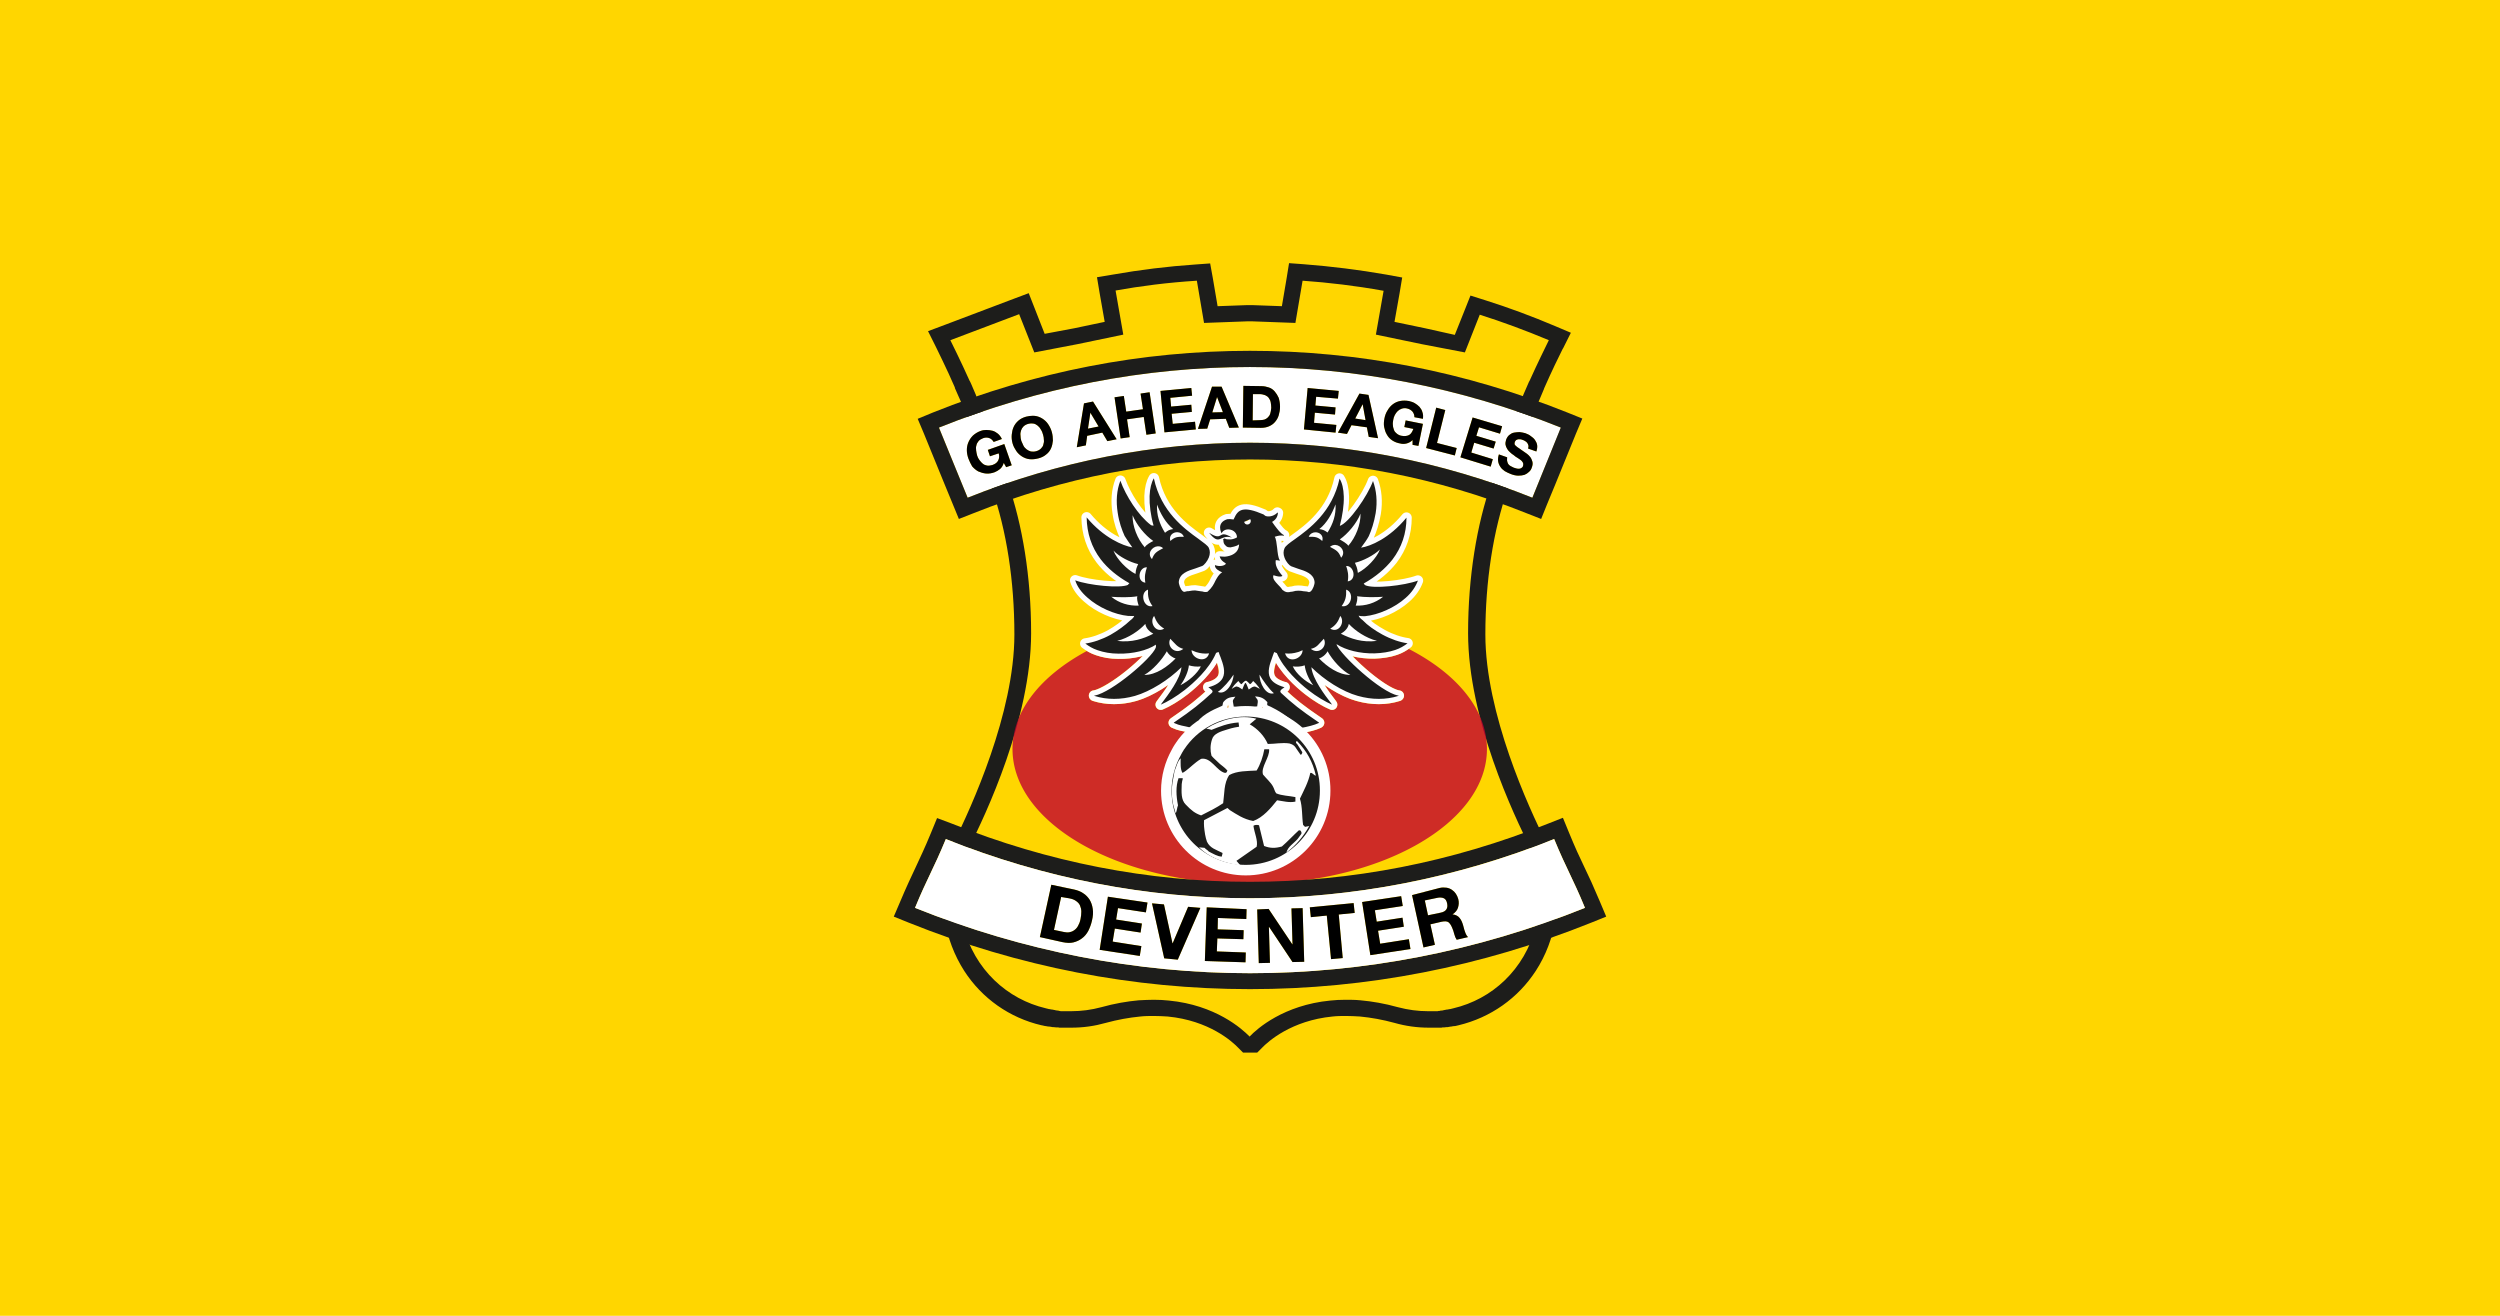 <svg id="svg2" version="1.1" viewBox="0 0 950 500" xmlns="http://www.w3.org/2000/svg">
			<path id="path1" class="mono" d="m0 500h950v-500h-950z" style="fill:#ffd600"/>
			<path id="path31209" class="st0" d="m475 139.47c-39.973 0-79.946 7.67-118.2 23.014 4.34 10.498 6.461 15.951 10.902 26.65 34.825-13.93 71.063-20.896 107.3-20.896s72.476 6.966 107.3 20.896c4.441-10.7 6.562-16.152 10.902-26.65-38.257-15.343-78.23-23.014-118.2-23.014zm-2.523 7.166 6.863 0.102c1.009 0 1.918 0.201 2.826 0.504 0.908 0.303 1.615 0.809 2.221 1.516 0.606 0.707 1.112 1.513 1.516 2.422 0.303 1.009 0.504 2.119 0.504 3.432 0 1.11-0.201 2.221-0.504 3.231-0.303 1.009-0.808 1.817-1.414 2.523-0.606 0.707-1.312 1.212-2.221 1.615s-1.918 0.605-3.129 0.605l-6.863-0.102zm-11.912 0.303h3.635l6.561 15.545-3.633 0.102-1.312-3.432-5.955 0.201-1.111 3.533-3.533 0.102zm-7.873 0.506 0.303 2.928-8.277 0.807 0.303 3.33 7.672-0.705 0.203 2.725-7.672 0.707 0.402 3.836 8.48-0.809 0.303 2.928-11.912 1.111-1.514-15.748zm44.213 0 11.811 1.109-0.303 2.928-8.277-0.707-0.303 3.332 7.672 0.707-0.203 2.725-7.67-0.707-0.305 3.836 8.48 0.809-0.303 2.926-12.012-1.211zm-60.061 1.615 2.322 15.645-3.533 0.506-1.01-6.764-6.359 0.908 1.01 6.764-3.432 0.504-2.322-15.645 3.533-0.506 0.908 5.955 6.359-0.908-0.908-5.955zm79.744 0.504 3.432 0.504 3.635 16.455-3.533-0.506-0.707-3.633-5.854-0.809-1.717 3.332-3.432-0.506zm-40.477 0.201-0.102 9.994 2.928-0.102c0.505 0 1.009-0.1 1.514-0.201 0.505-0.202 0.909-0.405 1.312-0.809s0.706-0.806 0.908-1.412c0.202-0.606 0.303-1.312 0.404-2.221 0-0.808-0.102-1.514-0.203-2.119-0.101-0.606-0.404-1.212-0.707-1.615-0.303-0.505-0.806-0.809-1.412-1.111-0.606-0.202-1.312-0.404-2.119-0.404zm-13.629 1.111-1.816 5.854 4.037-0.1zm71.141 1.363c0.555 0 1.135 0.05 1.74 0.15 0.808 0.202 1.514 0.405 2.221 0.809 0.707 0.404 1.312 0.907 1.816 1.412 0.505 0.606 0.909 1.212 1.111 2.019 0.303 0.808 0.302 1.615 0.201 2.523l-3.231-0.605c0-0.908-0.302-1.615-0.807-2.221-0.505-0.505-1.111-0.909-2.019-1.111-0.808-0.202-1.412-0.1-2.018 0.102-0.606 0.202-1.112 0.504-1.516 0.908-0.404 0.404-0.807 0.908-1.109 1.514-0.303 0.606-0.505 1.211-0.605 1.918-0.101 0.606-0.203 1.312-0.102 1.918 0 0.606 0.202 1.213 0.404 1.818 0.202 0.606 0.605 1.008 1.109 1.412 0.505 0.404 1.112 0.708 1.818 0.809 1.11 0.202 2.019 0.099 2.826-0.305 0.707-0.404 1.212-1.21 1.615-2.32l-3.434-0.707 0.506-2.523 6.561 1.312-1.715 8.377-2.221-0.402v-1.818c-0.707 0.707-1.515 1.111-2.322 1.312-0.808 0.202-1.616 0.202-2.322 0-1.211-0.202-2.22-0.605-3.129-1.211-0.908-0.606-1.515-1.312-2.019-2.221-0.505-0.808-0.806-1.817-1.008-2.826-0.202-1.009-0.102-2.12 0.1-3.231 0.202-1.11 0.605-2.22 1.211-3.129 0.505-0.908 1.212-1.717 2.019-2.322 0.808-0.606 1.717-1.009 2.727-1.211 0.505-0.101 1.035-0.15 1.59-0.15zm-118.28 0.354 8.982 14.332-3.531 0.707-1.918-3.231-5.754 1.213-0.506 3.633-3.432 0.707 2.727-16.656zm102.46 1.008-2.826 5.451 3.938 0.605zm27.961 1.312 3.434 0.908-3.131 12.518 7.471 1.918-0.707 2.826-10.902-2.826zm-131.43 1.918-0.908 6.057 4.037-0.807zm-21.873 1.174c0.265 0 0.523 0.012 0.775 0.037 1.009 0.101 2.019 0.505 2.826 1.01s1.615 1.213 2.221 2.121c0.606 0.908 1.111 1.917 1.414 3.027 0.303 1.11 0.404 2.221 0.404 3.231-0.101 1.009-0.303 2.019-0.707 2.928-0.404 0.908-1.009 1.715-1.816 2.32-0.808 0.707-1.818 1.213-3.029 1.516-1.211 0.303-2.22 0.404-3.33 0.303-1.009-0.101-2.019-0.505-2.826-1.01s-1.615-1.213-2.221-2.121c-0.606-0.908-1.111-1.815-1.414-2.926-0.303-1.11-0.404-2.221-0.303-3.231 0.101-1.11 0.303-2.019 0.707-2.928s1.009-1.715 1.816-2.422c0.808-0.707 1.817-1.213 2.928-1.516 0.908-0.227 1.76-0.34 2.555-0.34zm167.13 0.643 11.205 3.332-0.809 2.826-7.975-2.422-1.01 3.231 7.369 2.221-0.807 2.623-7.369-2.221-1.111 3.736 8.178 2.523-0.809 2.826-11.508-3.533zm-167.58 2.258c-0.417-7e-3 -0.859 0.04-1.301 0.166-0.707 0.202-1.312 0.505-1.816 1.01-0.404 0.404-0.706 0.908-0.908 1.514-0.202 0.606-0.304 1.211-0.203 1.918 0 0.707 0.101 1.313 0.303 2.019 0.303 0.606 0.506 1.211 0.809 1.816 0.303 0.606 0.706 1.008 1.211 1.412s1.01 0.607 1.615 0.809c0.606 0.101 1.313 0.1 2.019-0.102 0.707-0.202 1.312-0.505 1.816-1.01 0.404-0.404 0.807-0.908 0.908-1.514 0.202-0.606 0.302-1.211 0.201-1.816 0-0.606-0.101-1.312-0.303-1.918-0.202-0.707-0.403-1.312-0.807-1.918-0.303-0.606-0.706-1.11-1.211-1.514s-1.01-0.708-1.615-0.809c-0.227-0.038-0.469-0.06-0.719-0.064zm-17.148 2.488c0.808 0 1.515 0.101 2.322 0.303 0.707 0.202 1.412 0.605 2.018 1.109 0.606 0.505 1.112 1.212 1.516 2.019l-3.129 1.109c-0.505-0.808-1.112-1.312-1.818-1.514-0.707-0.202-1.413-0.201-2.221 0.102-0.707 0.303-1.311 0.605-1.715 1.109s-0.708 1.01-0.809 1.615c-0.202 0.606-0.203 1.211-0.102 1.918 0.101 0.707 0.202 1.313 0.404 2.019 0.202 0.606 0.504 1.21 0.908 1.715s0.809 1.01 1.213 1.312c0.505 0.404 1.008 0.606 1.613 0.707 0.606 0.101 1.313 7.1e-4 2.019-0.201 1.11-0.404 1.817-0.909 2.221-1.717 0.404-0.808 0.504-1.715 0.201-2.725l-3.33 1.109-0.807-2.422 6.258-2.221 2.826 8.074-2.119 0.707-0.91-1.615c-0.303 1.009-0.806 1.818-1.412 2.322-0.606 0.505-1.313 0.908-2.019 1.211-1.11 0.404-2.22 0.605-3.33 0.504-1.009-0.101-2.019-0.403-2.928-0.807-0.908-0.505-1.616-1.11-2.322-1.918-0.505-0.908-1.008-1.817-1.412-2.928-0.404-1.11-0.605-2.221-0.605-3.231 0-1.11 0.202-2.119 0.605-3.027 0.404-0.908 0.907-1.716 1.715-2.523 0.808-0.707 1.716-1.313 2.826-1.717 0.808-0.303 1.515-0.402 2.322-0.402zm202.59 0.807c0.707 0.101 1.413 0.202 2.119 0.404 0.808 0.303 1.514 0.605 2.119 1.109 0.606 0.404 1.212 0.908 1.615 1.514s0.708 1.211 0.809 1.918c0.101 0.707 1e-4 1.515-0.303 2.424l-3.131-1.111c0.101-0.505 0.203-0.807 0.102-1.211-0.101-0.303-0.202-0.605-0.404-0.908-0.202-0.303-0.504-0.505-0.807-0.707-0.303-0.202-0.708-0.403-1.111-0.504-0.303-0.101-0.504-0.203-0.807-0.203h-0.807c-0.303 0.101-0.505 0.202-0.707 0.303-0.202 0.202-0.405 0.404-0.506 0.707-0.101 0.303-0.1 0.506-0.1 0.809 0 0.202 0.201 0.503 0.504 0.705 0.303 0.303 0.706 0.607 1.211 0.91 0.505 0.404 1.212 0.806 2.019 1.412 0.303 0.202 0.606 0.404 1.01 0.707s0.807 0.706 1.211 1.211c0.404 0.505 0.605 1.111 0.807 1.717 0.202 0.707 0.102 1.413-0.201 2.221-0.202 0.707-0.607 1.311-1.111 1.715-0.505 0.505-1.008 0.808-1.715 1.111-0.707 0.202-1.414 0.303-2.322 0.303-0.808 0-1.817-0.202-2.826-0.605-0.808-0.303-1.616-0.708-2.322-1.111-0.707-0.505-1.311-1.008-1.715-1.715-0.404-0.606-0.708-1.314-0.809-2.121-0.101-0.808-9e-5 -1.615 0.303-2.523l3.131 1.111c0 0.505-0.101 1.008 0 1.412s0.2 0.808 0.402 1.111c0.202 0.303 0.504 0.605 0.908 0.807 0.404 0.202 0.809 0.404 1.213 0.605 0.303 0.101 0.604 0.202 1.008 0.303 0.303 0.101 0.707 0.102 1.01 0.102 0.303 0 0.605-0.101 0.908-0.303 0.303-0.202 0.505-0.403 0.605-0.807 0.101-0.404 0.101-0.808 0-1.111-0.202-0.303-0.403-0.707-0.807-1.01s-0.808-0.605-1.312-0.908-1.008-0.606-1.412-1.01c-0.505-0.303-1.01-0.706-1.414-1.109-0.505-0.404-0.807-0.808-1.109-1.312s-0.506-1.009-0.607-1.514c-0.101-0.606 1e-3 -1.211 0.203-1.918 0.303-0.808 0.706-1.415 1.211-1.818s1.11-0.807 1.816-0.908c0.707-0.101 1.314-0.201 2.121-0.201z" style="fill:#fff;stroke-width:1.009"/>
			<path id="path31203" class="st0" d="m489.84 100-0.908 5.652-1.816 10.701-11.104-0.404h-2.221l-11.104 0.404-1.818-10.701-1.008-5.551-5.553 0.402c-10.498 0.707-21.096 2.019-31.393 3.836l-6.057 1.01 1.01 6.057 1.918 10.902-11.508 2.422-11.305 2.121-3.836-9.793-2.221-5.652-5.654 2.119c-1.11 0.404-25.133 9.489-26.143 9.893l-6.461 2.424 3.027 6.057c0 0.101 4.14 8.276 7.168 15.342v0.203c0.404 0.808 0.706 1.716 1.109 2.523 0.404 0.908 0.809 1.816 1.213 2.725 0.202 0.505 0.503 1.111 0.705 1.615v0.102c0.202 0.505 0.404 1.111 0.707 1.615l0.102 0.1v0.102c0.202 0.505 0.404 1.01 0.605 1.615v0.102l0.102 0.201c0.036 0.09 0.072 0.197 0.107 0.287 1.966-0.71 3.936-1.402 5.91-2.072-0.054-0.147-0.11-0.299-0.164-0.436 0-0.101-0.102-0.202-0.102-0.303-0.202-0.505-0.404-1.111-0.605-1.615 0-0.101-0.1-0.1-0.1-0.201-0.202-0.505-0.404-1.111-0.707-1.615 0 0-6.1e-4 -0.102-0.102-0.102-0.202-0.606-0.505-1.109-0.707-1.715v-0.102c-0.404-0.908-0.807-1.918-1.211-2.826-0.404-0.908-0.706-1.716-1.109-2.523 0 0-6.1e-4 -0.102-0.102-0.102-3.23-7.268-7.369-15.545-7.369-15.545s25.034-9.489 26.145-9.893l5.754 14.535 16.352-3.129 17.465-3.633-2.928-16.758c9.489-1.716 19.785-3.028 30.889-3.734l2.725 16.051 16.453-0.607h1.816l16.455 0.607 2.725-16.051c9.892 0.707 20.188 1.918 30.787 3.836l-2.928 16.656 17.463 3.633 16.354 3.129 5.652-14.334c8.58 2.725 17.363 5.957 26.246 9.691-1.413 2.927-4.139 8.378-7.369 15.545 0 0-6.4e-4 0.102-0.102 0.102-0.707 1.716-1.515 3.432-2.322 5.35v0.102c-0.202 0.505-0.503 1.109-0.705 1.715 0 0-6.1e-4 0.102-0.102 0.102-0.202 0.505-0.404 1.111-0.707 1.615 0 0.101-0.1 0.1-0.1 0.201-0.202 0.505-0.406 1.111-0.607 1.615 0 0.101-0.1 0.202-0.1 0.303-0.043 0.108-0.086 0.23-0.129 0.346 2.032 0.688 4.06 1.397 6.084 2.127v-0.051l0.102-0.201c0.202-0.505 0.404-1.111 0.605-1.615v-0.201c0.202-0.505 0.404-1.111 0.707-1.615v-0.102c0.202-0.606 0.503-1.111 0.705-1.615 0.707-1.716 1.514-3.532 2.221-5.248v-0.102c3.028-6.864 5.552-12.013 7.066-15.041l0.203-0.303 2.926-5.854-5.955-2.523c-8.782-3.735-17.766-7.066-26.75-9.893l-5.451-1.717-2.119 5.35-3.836 9.59-11.305-2.523-11.609-2.422 1.918-10.801 1.01-6.057-6.057-1.111c-10.397-1.817-20.895-3.128-31.393-3.936zm76.906 83.422c-5.556 15.897-8.871 35.707-8.871 57.191 0 32.542 17.461 69.426 23.707 81.66 1.978-0.724 3.949-1.475 5.918-2.24-6.622-13.185-23.062-48.988-23.062-78.916 0-20.334 2.964-39.474 8.578-55.502-2.086-0.755-4.175-1.488-6.269-2.193zm-183.76 0.092c-2.033 0.687-4.061 1.399-6.086 2.133 5.607 15.927 8.568 35.151 8.568 55.471 0 29.91-16.388 65.672-22.967 78.916 1.885 0.733 3.773 1.453 5.666 2.148 6.306-12.37 23.66-49.138 23.66-81.568 0-21.444-3.305-41.218-8.842-57.1zm208.14 165.72c-2.471 0.898-4.948 1.766-7.432 2.606-4.359 16.852-16.916 27.885-31.371 31.303-0.404 0.101-0.807 0.202-1.211 0.303h-0.102c-0.404 0.101-0.708 0.1-1.111 0.201h-0.201c-0.303 0.101-0.606 0.102-1.01 0.203-0.101 0-0.202 6.2e-4 -0.303 0.102-0.303 0-0.605 0.1-0.908 0.1-0.101 0-0.303 6.1e-4 -0.404 0.102-0.303 0-0.504 6.3e-4 -0.807 0.102h-3.635c-3.836 0-7.57-0.506-11.406-1.516-5.047-1.413-9.791-2.219-14.232-2.623-2.019-0.202-3.937-0.203-5.754-0.203-2.019 0-3.937 0.101-5.754 0.303-17.591 1.709-27.763 10.617-30.639 13.682-2.969-3.061-13.033-11.972-30.633-13.682-1.817-0.202-3.735-0.303-5.754-0.303-1.817 0-3.735 0.102-5.754 0.203-4.441 0.404-9.185 1.21-14.232 2.623-3.735 1.009-7.57 1.516-11.406 1.516h-3.635c-0.303 0-0.504-6.3e-4 -0.807-0.102-0.101 0-0.303-6.1e-4 -0.404-0.102-0.303 0-0.605-0.1-0.908-0.1-0.101 0-0.202-6.2e-4 -0.303-0.102-0.303 0-0.606-0.102-1.01-0.203h-0.201c-0.404-0.101-0.809-0.1-1.111-0.201h-0.102c-0.404-0.101-0.807-0.202-1.211-0.303-14.487-3.425-27.064-14.5-31.396-31.414-2.362-0.801-4.719-1.629-7.07-2.482 1.208 7.164 3.715 13.787 7.479 19.664 6.763 10.498 17.26 17.867 29.373 20.693h0.102c0.404 0.101 0.808 0.202 1.312 0.303h0.201c0.505 0.101 0.909 0.201 1.312 0.201h0.201c0.404 0.101 0.708 0.1 1.111 0.201h0.404c0.303 0 0.605 0.102 0.908 0.102h0.504c0.202 0 0.505 6.2e-4 0.707 0.102h4.643c4.441 0 8.782-0.605 13.021-1.816 4.441-1.211 8.883-2.02 13.123-2.424 1.716-0.202 3.534-0.201 5.25-0.201 1.716 0 3.43 0.1 5.146 0.201 15.747 1.514 24.53 9.489 26.852 11.912l1.816 1.816h5.35l1.818-1.816c2.322-2.423 11.204-10.398 26.85-11.912 1.716-0.202 3.432-0.201 5.148-0.201s3.433 0.1 5.25 0.201c4.24 0.404 8.68 1.212 13.121 2.424 4.24 1.211 8.58 1.816 13.021 1.816h4.543c0.202 0 0.505-6.2e-4 0.707-0.102h0.605c0.303 0 0.605-0.102 0.908-0.102h0.404c0.404-0.101 0.706-0.1 1.109-0.201h0.203c0.505-0.101 0.907-0.201 1.311-0.201h0.203c0.505-0.101 0.909-0.202 1.312-0.303 12.214-2.927 22.61-10.296 29.373-20.693 3.811-5.87 6.316-12.51 7.512-19.676z" style="fill:#1d1d1b;stroke-width:1.009"/>
			<path id="path31207" class="st2" d="m474.9 233.34c-11.323 0-22.151 1.203-32.137 3.377 0.218 0.154 0.407 0.301 0.688 0.475a2 2 0 0 1-0.055 3.434c-1.043 0.601-2.202 0.756-3.272 0.602a2 2 0 0 1-0.951 1.363c-3.928 2.017-8.855 3.698-14.895 2.93a2 2 0 0 1-1.185-2.629c-0.033 0.019-0.061 0.042-0.094 0.061a2 2 0 0 1-0.035 0.019c-1.702 0.928-3.404 1.669-5.074 2.254 2.074 0.701 4.516 1.156 7.144 1.156a2 2 0 0 1 0.037 0c5.106 0.095 10.29-1.232 13.086-3.096a2 2 0 0 1 2.981 2.16c0.027 0.403 0.08 0.796-0.041 1.24a2 2 0 0 1-0.072 0.217c-0.274 0.686-0.729 1.342-1.217 2.008 0.643-0.829 1.443-1.684 1.855-2.418a2 2 0 0 1 1.055-0.602c-0.446-1.278-0.478-2.726 0.223-4.08a2 2 0 0 1 3.191-0.496c1.033 1.033 1.707 1.848 2.254 2.346 0.547 0.498 0.916 0.742 1.783 0.969a2 2 0 0 1 1.25 1.217 2 2 0 0 1 2.008-0.674c0.462 0.154 0.836 0.333 1.135 0.471 0.299 0.137 0.573 0.229 0.432 0.193a2 2 0 0 1 0.08 0.021c1.589 0.467 2.488 0.611 4.174 0.434a2 2 0 0 1 1.414 0.479c0.04-0.041 0.089-0.12 0.123-0.15 0.246-0.222 0.416-0.303 0.559-0.375 0.285-0.143 0.481-0.202 0.666-0.258 0.369-0.111 0.686-0.172 0.686-0.172a2 2 0 0 1 2.291 1.328c0.223 0.668 0.416 1.288 0.6 1.656a2 2 0 0 1 0.086 0.199c0.683 1.845 1.473 4.034 1.447 6.275a2 2 0 0 1 3.625 1.082c0 0.148-0.072 0.29-0.08 0.438a2 2 0 0 1 1.037 0.502c3e-3 -2e-3 4e-3 -4e-3 6e-3 -6e-3 0.123-0.096 0.255-0.194 0.453-0.305 0.18-0.101 0.424-0.257 0.99-0.287 0.056-3e-3 0.072-0.019 0.135-0.019h0.021c0.646-0.11 1.007 0.141 1.197 0.236 0.254 0.127 0.384 0.228 0.512 0.326 0.023 0.018 0.036 0.035 0.059 0.053a2 2 0 0 1 1.664-0.277c-0.011-0.242-0.108-0.485-0.1-0.725a2 2 0 0 1 3.522-1.02c-0.026-2.213 0.743-4.367 1.422-6.197 0.259-0.875 0.575-1.531 0.709-1.932a2 2 0 0 1 2.641-1.225l1.01 0.404a2 2 0 0 1 0.824 0.807 2 2 0 0 1 1.781-0.838c1.559 0.173 2.594 0.028 4.162-0.434a2 2 0 0 1 0.172-0.043c-0.201 0.04 0.488-0.314 1.475-0.643a2 2 0 0 1 2.031 0.719 2 2 0 0 1 1.322-1.283c0.879-0.183 1.177-0.393 1.697-0.885 0.52-0.492 1.186-1.35 2.244-2.408a2 2 0 0 1 3.191 0.496c0.692 1.338 0.67 2.768 0.24 4.035a2 2 0 0 1 1.15 0.67c1.291 2.367 3.913 5.114 6.18 6.83-0.861-0.85-1.903-1.746-2.631-2.541-1.821-1.988-3.149-3.571-3.82-5.191a2 2 0 0 1 0.068-0.684l-0.019 0.019v-0.102a2 2 0 0 1 0.031-0.055 2 2 0 0 1 0.875-1.469 2 2 0 0 1 0.416-0.223 2 2 0 0 1 0.477-0.254c0.333 0 0.426 0.154 0.703 0.299a2 2 0 0 1 0.584 0.021c2.937 1.9 8.001 3.205 13.105 3.111 1e-3 -2e-5 3e-3 3e-5 4e-3 0 2.704-0.096 5.162-0.479 7.184-1.158-1.422-0.498-2.872-1.169-4.32-1.916a2 2 0 0 1-1.565 2.314c-6.036 0.768-10.876-0.92-14.875-2.92a2 2 0 0 1-0.879-1.373c-1.067 0.152-2.222-3e-3 -3.262-0.602a2 2 0 0 1-0.055-3.434c0.469-0.29 0.836-0.544 1.143-0.795-9.577-1.976-19.905-3.057-30.676-3.057zm-1.594 23.338c-0.054 9e-3 -0.097 5e-3 -0.156 0.019-0.172 0.044-0.342 0.084-0.557 0.191l0.895-0.211h-0.102zm-32.168-11.232c-2e-3 -0.029-4e-3 -0.057-6e-3 -0.086-0.04 0.179-0.063 0.458-0.076 0.484a2 2 0 0 0 0.082-0.398zm66.871-2.496-0.172 0.172a2 2 0 0 1 0.646 0.023c-0.211-0.093-0.252-0.195-0.475-0.195zm27.295 3.635c-1.273 0.891-2.732 1.705-4.445 2.277-2.583 0.896-5.487 1.31-8.549 1.416a2 2 0 0 1-0.031 2e-3c-2.824 0.052-5.602-0.246-8.17-0.848 1.483 1.527 3.042 3.11 4.879 4.707 2.356 2.048 4.866 4.007 7.148 5.502 2.282 1.495 4.4 2.499 5.572 2.727l-0.117-0.012a2 2 0 0 1 1.352 3.389l-0.102 0.102a2 2 0 0 1-0.807 0.492c-5.155 1.645-10.9 1.627-16.582 0.021-2e-3 -1e-3 -4e-3 -1e-3 -6e-3 -2e-3 -3e-3 -1e-3 -5e-3 -1e-3 -8e-3 -2e-3 -4.009-1.108-8.256-3.394-12.156-6.158 1.401 2.23 2.987 4.349 3.982 5.629a2 2 0 0 1 0.086 0.119c0.087 0.13 0.289 0.238 0.631 0.922a2 2 0 0 1-2.559 2.74c-2.677-1.115-6.182-3.192-9.547-5.82a2 2 0 0 1-8e-3 -6e-3c-2.933-2.311-7.745-6.594-10.926-11.99-0.658 2.054-1.045 3.884-0.496 4.943 0.448 0.833 1.585 1.719 4.043 2.447l-0.256-0.037a2 2 0 0 1 1.305 3.369l-0.102 0.102c-0.115 0.115-0.129 0.103-0.203 0.16 3.683 3.37 6.451 5.614 13.037 10.096a2 2 0 0 1 0.289 0.24l0.1 0.1a2 2 0 0 1 0.014 2.814l-0.1 0.102a2 2 0 0 1-0.576 0.41c-1.985 0.934-4.475 1.531-7.311 2.043-0.13 0.037-0.249 0.067-0.381 0.104 5.744 5.496 9.314 13.217 9.262 21.783 0 16.655-13.526 30.182-30.182 30.182-16.655 0-30.182-13.526-30.182-30.182 1e-5 -5.249 1.413-10.296 3.836-14.637 0.303-0.606 0.706-1.312 1.109-1.918 0.101-0.101 0.102-0.202 0.203-0.303 1.217-1.837 2.649-3.519 4.24-5.035-0.818-0.219-1.621-0.416-2.412-0.574-1.01-0.202-2.091-0.413-3.168-0.771-0.676-0.225-0.833-0.352-0.861-0.359a2 2 0 0 1-0.93-0.525c0.192 0.192 0.342 0.281 0.455 0.336-0.109-0.031-0.204-0.046-0.439-0.164a2 2 0 0 1-0.52-0.375l-0.102-0.102a2 2 0 0 1 0.014-2.842l0.102-0.1a2 2 0 0 1 0.275-0.227c6.573-4.473 9.278-6.722 13.031-10.1-0.073-0.056-0.086-0.045-0.197-0.156l-0.102-0.102a2 2 0 0 1 1.365-3.383l-0.252 0.033c2.378-0.617 3.514-1.566 3.978-2.43 0.548-1.058 0.159-2.886-0.498-4.939-3.181 5.395-7.994 9.677-10.926 11.986a2 2 0 0 1-8e-3 6e-3c-3.364 2.628-6.868 4.705-9.545 5.82a2 2 0 0 1-2.559-2.74c0.337-0.674 0.539-0.787 0.629-0.922a2 2 0 0 1 0.064-0.09c1.014-1.353 2.595-3.463 3.994-5.676-3.904 2.742-8.148 5.006-12.127 6.172a2 2 0 0 1-0.018 4e-3c-5.686 1.609-11.438 1.629-16.598-0.018a2 2 0 0 1-0.807-0.492l-0.102-0.102a2 2 0 0 1 1.381-3.391l-0.15 0.014c2.397-0.472 7.969-3.869 12.627-7.652 2.282-1.853 4.397-3.784 6.043-5.475-2.857 0.782-6.003 1.196-9.211 1.139-3.147-1e-3 -6.076-0.54-8.605-1.418-1.259-0.421-2.373-0.975-3.389-1.59-17.395 9.356-28.27 22.591-28.27 37.248 0 28.365 40.376 51.279 90.141 51.279s90.143-23.015 90.143-51.279c0-15.068-11.481-28.643-29.738-38.035zm-38.488 1.395c-0.225 1.213-0.827 2.218-1.691 2.981a2 2 0 0 1 2.227 0.971 2 2 0 0 1 2.383 0.186c4.6 4.6 11.441 8.915 16.781 10.389a2 2 0 0 1 0.014 4e-3c2.824 0.799 5.613 1.092 8.297 0.992-0.299-0.187-0.576-0.314-0.881-0.514-2.494-1.634-5.118-3.687-7.582-5.828-0.545-0.473-0.93-0.926-1.455-1.404a2 2 0 0 1-1.705 2.703c-5.472 0.124-10.258-3.625-13.395-6.869a2 2 0 0 1-0.066-2.35c-0.993-0.102-1.995-0.407-2.875-1.111a2 2 0 0 1-0.051-0.148zm-45.838 0.039a2 2 0 0 1-0.062 0.109c-0.778 0.622-1.653 0.911-2.531 1.059a2 2 0 0 1-0.209 2.402c-0.154 0.16-0.359 0.323-0.521 0.484a2 2 0 0 1 2.484-0.018 2 2 0 0 1 2.234-1.145c0.083 0.025 0.211 4e-3 0.301 0.027-0.859-0.744-1.46-1.728-1.695-2.92zm2.967 1.676 0.08 0.021c-0.013-3e-3 -0.015-7e-3 -0.027-0.01-0.018-5e-3 -0.035-7e-3 -0.053-0.012zm39.893 0c-0.044 0.013-0.088 0.015-0.133 0.027-0.024 5e-3 -0.015 0.011-0.039 0.016zm-54.734 0.137c-0.532 0.631-1.096 1.268-1.779 1.977 0.684-0.676 1.149-1.228 1.779-1.977zm59.381 2.228c5e-5 0-0.183 0.072-0.316 0.125a2 2 0 0 1 1.672 0.248c-0.023-0.017-0.04-0.03-0.074-0.053-0.061-0.04-0.301-0.162-0.301-0.162 2.6e-4 1.2e-4 -0.332-0.111-0.332-0.111 2.1e-4 -1e-5 -0.649-0.047-0.648-0.047zm-50.326 0.045c-6e-4 0-0.014 2e-3 -0.014 2e-3 2.1e-4 -6e-5 -0.332 0.111-0.332 0.111 4.1e-4 -1.7e-4 -0.141 0.075-0.234 0.127a2 2 0 0 1 0.58-0.24zm-3.576 2.611c-2.773 2.101-6.105 3.826-9.801 3.742a2 2 0 0 1-1.088-3.338c-1.017 0.913-1.865 1.795-2.981 2.701-2.625 2.132-5.34 4.136-7.963 5.703 2.587 0.064 5.27-0.246 7.982-1.012h2e-3c4.342-1.273 9.562-4.285 13.848-7.797zm31.686 4.199-0.385 0.088c0.108-0.036 0.15-6e-3 0.246-0.029 0.064-0.011 0.071-0.051 0.139-0.059zm2.289 3.668c-0.105 0.161-0.166 0.255-0.244 0.375 0.291 0.057 0.571 0.125 0.842 0.207-0.174-0.216-0.444-0.353-0.598-0.582zm-8.854 0.258a2 2 0 0 1-0.021 0.023 2 2 0 0 1 0.012 4e-3c5e-3 -9e-3 9e-3 -0.015 0.014-0.025a2 2 0 0 1-4e-3 -2e-3zm3.772 0.354a2 2 0 0 1-2.43 0.529c-0.044-0.026-0.015-0.012-0.057-0.037a2 2 0 0 1 0.082 2.221c-0.29 0.401-0.445 0.612-0.547 0.758 7e-3 -0.027 0.042 0.249 0.051 0.268 0.043 0.017 0.103 0.036 0.145 0.053 0.498 0.194 0.941 0.291 0.951 0.291a2 2 0 0 1 0.742 0.143c0.215 0.086 0.37 0.295 0.557 0.453 0.1-0.097 0.105-0.202 0.229-0.295a2 2 0 0 1 1.725-0.33c-0.182-0.05 0.031-4e-3 0.521-0.186 0.11-0.041 0.387-0.076 0.514-0.133 6e-3 7e-3 0.018-0.096 0.029-0.174-0.074-0.05-0.3-0.366-0.73-1.012a2 2 0 0 1-0.07-1.898 2 2 0 0 1-1.711-0.65zm-11.561 1.496c-0.012 0.012-0.021 0.033-0.033 0.045a2 2 0 0 1-0.068 0.066c-3.631 3.301-6.695 5.756-11.449 9.133 0.218 0.045 0.377 0.099 0.604 0.145 0.909 0.182 1.84 0.471 2.758 0.719a2 2 0 0 1 0.012-0.176c-0.097-0.479-0.027-1.096 0.146-1.791a2 2 0 0 1 0.525-0.93c1.88-1.88 4.192-3.183 6.049-4.092 0.929-0.454 1.748-0.806 2.322-1.049 0.036-0.015 0.046-0.019 0.08-0.033 0.065-0.338 0.082-0.684 0.449-1.174a2 2 0 0 1 0.082-0.102c0.114-0.132 0.287-0.194 0.406-0.32-0.625-0.014-1.262-0.126-1.855-0.402a2 2 0 0 1-0.027-0.039zm23.508 0.066a2 2 0 0 1-0.703 0.562c-0.553 0.184-1.122 0.194-1.678 0.16 0.373 0.451 0.53 0.931 0.555 1.201 3.6e-4 4e-3 -3.4e-4 4e-3 0 8e-3 0.056 0.026 0.091 0.042 0.15 0.07 0.568 0.274 1.32 0.659 2.178 1.141 1.716 0.963 3.849 2.298 5.721 3.894a2 2 0 0 1 0.701 1.522c0 0.606 0.022 0.851-0.065 1.279-0.063 0.312-0.09 0.379-0.129 0.531 0.512-0.138 1.042-0.279 1.48-0.404a2 2 0 0 1 0.197-0.045c1.266-0.226 1.943-0.542 2.977-0.811-4.711-3.335-7.817-5.788-11.355-9.08a2 2 0 0 1-0.029-0.029zm-2.445 0.582c9e-3 9e-3 3e-3 0.014 0.012 0.023 0.012 0.013 0.031 0.02 0.043 0.033zm-0.553 0.885c0.011 5e-3 0.03 0.011 0.041 0.016-4e-3 -1e-3 -0.011-0.011-0.014-0.012zm-15.695 1.576c-0.043 0.043-0.074 0.051-0.121 0.102-0.02 0.205-0.039 0.546-0.297 1.098 0.191-0.038 0.383-0.078 0.57-0.111a2 2 0 0 1-0.016-0.023c-0.073-0.491-0.065-0.753-0.137-1.065zm13.016 0.699c-0.021 0.116-0.025 0.185-0.047 0.311a2 2 0 0 1-0.246 0.207c0.302 0.062 0.575 0.098 0.889 0.174-0.175-0.181-0.456-0.235-0.555-0.443-0.052-0.109-7e-3 -0.148-0.041-0.248z" style="clip-rule:evenodd;fill-opacity:.8;fill-rule:evenodd;fill:#c10230;stroke-width:1.009"/>
			<path id="path31343-1" class="mono" d="m438.46 181.76c-0.908 1.514-1.514 3.834-1.615 6.762-0.101 3.331 0.403 7.369 1.514 11.205-0.808 0-1.01-0.201-1.01-0.201-4.845-3.634-9.589-11.205-11.607-16.857-1.413 3.634-1.716 7.771-1.01 12.213 0.505 3.533 1.616 6.562 2.625 8.783 0.808 1.312 1.817 2.725 2.928 4.34-3.533-0.606-10.903-3.634-17.363-11.406 0.101 5.956 1.819 11.306 5.352 15.949 2.624 3.432 6.257 6.46 10.9 9.084-0.202 0.202-0.605 0.505-0.504 0.605-2.927 1.413-14.94 0.203-20.088-1.715 0.707 2.322 2.321 4.542 4.643 6.561 4.139 3.735 10.398 6.46 15.445 6.965h0.404c0.606 0 1.31 0.101 1.916 0-0.101 0.505-0.706 1.111-1.514 1.717-2.019 1.918-4.642 3.836-7.469 5.451-3.331 1.817-6.662 2.926-9.59 3.33 1.312 1.009 2.826 1.918 4.643 2.523 2.322 0.808 5.047 1.312 7.975 1.312 5.451 0.101 10.901-1.211 14.232-3.432-0.202 0.404 0.203 0.101-0.1 1.211-1.615 4.038-16.555 16.858-23.217 18.17h-0.203l0.102 0.102c4.744 1.514 10.095 1.514 15.445 0 5.855-1.716 12.819-6.057 17.664-10.902-0.404 4.441-5.249 10.699-7.369 13.525-0.202 0.303-0.403 0.505-0.504 0.707 2.423-1.009 5.854-3.027 9.084-5.551 3.331-2.624 9.288-7.874 11.912-14.031 0-0.202 1.008-0.404 1.008-0.404 0.202 0.606 0.404 1.312 0.707 1.918 1.009 2.725 2.02 5.653 0.809 7.975-0.808 1.514-2.525 2.725-5.25 3.432h-0.201l0.102 0.102c0.101 0.101 0.301 0.202 0.402 0.303 0.505 0.404 1.111 0.807 1.111 1.211 0 0.202-0.101 0.404-0.303 0.605-4.441 4.038-7.066 6.259-14.334 11.205l-0.102 0.1 0.102 0.102c0.202 0.101 0.403 0.102 0.504 0.203 0.404 0.101 0.707 0.301 1.01 0.402 0.908 0.303 1.918 0.505 2.928 0.707 1.514 0.303 3.027 0.706 4.643 1.211h0.102v-0.1c5.249 1.11 11.91 2.119 17.361 1.715 3.331-0.303 11.912-0.706 19.18-1.816v0.201h0.102c0.707-0.202 1.514-0.404 2.221-0.605 2.826-0.505 5.249-1.11 6.965-1.918l0.1-0.102-0.1-0.1c-7.268-4.946-9.993-7.167-14.334-11.205-0.202-0.202-0.303-0.404-0.303-0.605 0-0.404 0.605-0.908 1.109-1.211 0.101-0.101 0.303-0.202 0.404-0.303l0.102-0.102h-0.203c-2.725-0.808-4.441-1.917-5.248-3.432-1.211-2.322-0.203-5.249 0.807-7.975 0.202-0.707 0.505-1.312 0.707-1.918l1.01 0.404c2.624 6.157 8.579 11.407 11.91 14.031 3.23 2.524 6.663 4.541 9.086 5.551-0.101-0.202-0.304-0.404-0.506-0.707-2.12-2.725-6.963-9.084-7.367-13.525 4.845 4.845 11.809 9.287 17.664 10.902 5.35 1.514 10.699 1.514 15.443 0l0.102-0.102h-0.201c-6.763-1.312-21.804-15.344-23.52-19.482 0.101 0 0.1 0.102 0.201 0.102v-0.102c3.432 2.221 8.781 3.533 14.232 3.432 2.927-0.101 5.653-0.503 7.975-1.31 1.817-0.606 3.332-1.516 4.644-2.525-2.927-0.404-6.259-1.513-9.59-3.33-2.927-1.615-5.553-3.432-7.471-5.451-0.808-0.606-1.413-1.21-1.514-1.715 0.707 0.202 1.313 0.201 2.019 0.201h0.402c5.047-0.505 11.307-3.23 15.445-6.965 2.322-2.019 3.835-4.342 4.643-6.562-5.148 1.918-17.161 3.231-20.088 1.717 0 0-0.403-0.404-0.504-0.605 4.643-2.624 8.177-5.652 10.902-9.084 3.533-4.643 5.35-9.994 5.35-15.949-6.46 7.873-13.729 10.902-17.262 11.406 1.211-1.615 2.221-3.03 2.928-4.342 1.009-2.221 2.019-5.248 2.625-8.781 0.707-4.441 0.302-8.579-1.01-12.213-2.019 5.653-9.185 15.948-12.617 17.059 1.009-3.937 1.615-7.874 1.514-11.205-0.101-2.927-0.606-5.149-1.615-6.764-2.725 12.719-11.609 19.18-16.959 23.016-2.019 1.413-3.532 2.523-3.936 3.432-0.505 1.11-0.505 2.322 0 3.635 0.606 1.615 1.817 2.928 2.523 3.231 0.808 0.303 1.615 0.605 2.523 0.908 2.927 0.908 6.057 1.918 6.359 5.047 0.101 0.808-0.605 2.926-1.514 3.633-0.303 0.202-0.607 0.304-0.809 0.203-0.303-0.101-0.605-0.203-0.807-0.203-0.303 0-0.708-0.1-1.111-0.1-0.505-0.101-1.11-0.203-1.918-0.203s-1.412 0.101-2.018 0.303c-0.303 0.101-0.607 0.102-0.809 0.102-0.707 0.202-1.515 0.302-2.322-0.102-0.303-0.202-0.605-0.404-0.908-0.605-0.505-0.808-1.109-1.412-1.715-2.018-1.11-1.211-2.121-2.221-1.717-3.533h0.102c1.312 0.404 2.423 0.707 3.231 0.303l0.1-0.102-0.1-0.102c-2.019-2.423-2.727-4.138-2.424-5.854 0.505 0 1.01 0.1 1.414 0.201h0.1v-0.201c-0.606-0.808-0.806-2.826-1.008-4.744-0.202-1.716-0.405-3.432-0.91-4.139 1.312-0.404 2.121-0.606 3.434-0.404l0.1-0.201c-1.413-0.707-2.423-2.222-3.533-3.635-0.404-0.505-0.705-1.008-1.008-1.412 1.413-0.808 2.12-1.919 2.221-3.434l-0.203-0.1c-0.908 1.009-2.725 1.817-4.441 1.312-0.303-0.202-0.605-0.404-0.807-0.605-7.773-3.331-9.691-1.918-11.205 1.514l-0.201 0.402c-1.11-0.202-1.818-0.201-2.424-0.1-4.34 1.413-2.119 5.35-2.119 5.35 1.11-2.524 5.755-1.716 5.856 1.514 0 0-0.908 0.708-2.523 0.809-0.808 0-1.616 9e-5 -2.019-0.303-0.101 0-0.102-0.102-0.102-0.102l-0.605 0.303c0 0.101 6.1e-4 0.303 0.102 0.605 0 0.303-1e-3 0.505 0.1 0.707v0.102c0.202 0.505 0.606 1.008 1.01 1.311 0.404 0.303 0.91 0.404 1.516 0.404 1.11-0.202 1.816-0.404 2.32-0.605 0.505-0.202 0.807-0.403 0.908-0.504 0.051 0 0.077-1e-3 0.09-0.014-0.152 3.456-3.139 4.456-5.439 4.656-0.808 0-1.413-0.102-1.816-0.102h-0.102v0.102c0.404 1.312 1.211 1.817 1.816 2.221 0.202 0.101 0.405 0.303 0.506 0.404v0.1c-0.606 0.808-2.523 1.111-4.037 0.506l-0.102-0.102v0.102c-0.101 1.413 1.716 2.221 2.523 2.625 0.101 0 0.202 0.1 0.303 0.1h-0.102c-1.312 0.808-1.817 1.918-2.523 3.129-0.606 1.312-1.311 2.726-3.027 4.24-0.707 0.202-1.312 0.1-1.918-0.102-0.303 0-0.506-0.1-0.809-0.1-0.606-0.101-1.21-0.202-2.018-0.303-0.808 0-1.413 0.1-1.918 0.201-0.404 0.101-0.808 0.102-1.111 0.102-0.303 0.101-0.504 0.1-0.807 0.201-0.303 0.101-0.607 7.2e-4 -0.809-0.201-0.908-0.707-1.615-2.827-1.514-3.635 0.303-3.129 3.432-4.138 6.359-5.047 0.908-0.303 1.716-0.605 2.523-0.908 0.707-0.303 1.918-1.716 2.523-3.231 0.505-1.312 0.505-2.524 0-3.635-0.404-0.908-1.917-1.917-3.936-3.432-5.35-3.836-14.234-10.295-16.959-23.014zm69.045 9.893c0.202 4.038-0.91 7.267-3.029 10.699-1.11-0.808-1.716-1.111-3.129-1.312 2.826-2.221 4.846-5.854 6.158-9.387zm-67.834 0.1c1.312 3.432 3.332 7.066 6.158 9.287-1.413 0.202-2.018 0.506-3.129 1.414-2.12-3.432-3.231-6.764-3.029-10.701zm77.322 3.432c0.101 4.139-1.818 8.985-4.644 12.215-0.404-0.808-2.522-2.018-3.228-2.422 3.028-2.12 6.46-6.159 7.873-9.793zm-86.609 0.607c1.413 3.533 4.746 7.671 7.875 9.791-0.707 0.303-2.928 1.513-3.231 2.422-2.826-3.23-4.745-8.074-4.644-12.213zm44.719 1.514c0.101 0.202 0.201 0.404 0.201 0.707 0 0.707-0.606 1.311-1.312 1.311-0.606 0-1.11-0.402-1.211-1.008 0.606-0.303 1.414-0.707 2.322-1.01zm-27.664 4.938c0.994 0.05 1.974 0.589 2.428 1.725-2.524 0-3.332 1.6e-4 -5.148 1.615-0.631-2.145 1.065-3.423 2.721-3.34zm52.342 0.025c1.651-0.062 3.309 1.232 2.678 3.314-1.817-1.615-2.625-1.615-5.148-1.615 0.492-1.136 1.48-1.662 2.471-1.699zm-40.324 0.186c4.24 5.35 3.937 0.403 8.682 1.816-5.653-3.432-2.928 1.817-8.682-1.816zm48.053 4.619c2.153 0.175 4.008 2.749 2.115 4.869-1.009-2.524-1.818-2.826-4.24-4.139 0.656-0.58 1.407-0.789 2.125-0.73zm-67.654 0.52c0.726-0.066 1.482 0.134 2.139 0.715-2.423 1.312-3.332 1.716-4.24 4.139-1.968-2.044-0.075-4.655 2.102-4.854zm84.508 1.221c-1.211 3.23-5.149 7.268-8.379 8.883-0.202-1.918-0.605-2.625-1.109-3.836 3.028-0.707 7.167-2.826 9.488-5.047zm-101.25 0.402c2.12 2.322 6.36 4.442 9.389 5.148-0.505 1.11-0.909 1.917-1.01 3.734-3.23-1.615-7.168-5.653-8.379-8.883zm88.426 5.856c3.028-0.202 4.138 5.349 0.605 5.854 0.404-2.423 1.9e-4 -4.037-0.605-5.854zm-75.707 0.504c-0.606 1.817-1.009 3.433-0.605 5.856-3.533-0.505-2.423-6.057 0.605-5.856zm0.404 8.48c-0.101 2.624 0.203 4.138 1.717 6.258-3.533 0.808-4.947-5.147-1.717-6.258zm75.303 0c3.331 1.11 1.917 7.065-1.717 6.258 1.514-2.12 1.818-3.633 1.717-6.258zm-79.34 2.523c-0.303 0.908 0.1 2.322 0.504 3.533-3.634 0.202-7.469-0.909-10.396-3.332 3.028 0.202 6.965 0.304 9.893-0.201zm83.479 0c2.927 0.404 6.763 0.403 9.893 0.201-3.028 2.423-6.763 3.534-10.396 3.332 0.404-1.11 0.807-2.625 0.504-3.533zm-77.119 7.469c0.908 2.322 1.716 3.533 3.836 4.846-3.331 1.918-5.754-2.524-3.836-4.846zm70.76 0c1.918 2.322-0.505 6.764-3.836 4.846 2.12-1.312 2.927-2.524 3.836-4.846zm-74.092 3.029c0.303 1.918 1.818 3.028 3.029 3.734-3.735 1.918-8.177 3.431-13.729 2.725 4.34-1.11 8.277-3.834 10.699-6.459zm77.322 0c2.423 2.624 6.46 5.349 10.699 6.459-5.552 0.707-9.893-0.807-13.729-2.725 1.211-0.707 2.727-1.917 3.029-3.734zm-67.834 5.652c1.918 1.918 2.626 3.23 4.947 3.836-3.028 2.423-6.461-0.909-4.947-3.836zm58.346 0c1.514 2.927-1.919 6.259-4.947 3.836 2.423-0.505 3.029-1.918 4.947-3.836zm5.047 2.523c0.101 0.101 0.101 0.101 0 0zm-55.316 1.816c0.606 0.202 1.311 0.606 1.715 0.707 1.716 0.505 3.029 0.706 4.947 0.504-1.11 4.038-6.662 2.019-6.662-1.211zm42.193 0c0 3.23-5.451 5.35-6.662 1.211 1.817 0.202 3.231 8.1e-4 4.947-0.504 0.505-0.101 1.109-0.505 1.715-0.707zm-51.582 0.404c0.707 1.413 2.323 2.523 3.332 2.725-2.927 3.028-7.471 6.361-11.912 6.26 3.028-1.615 6.763-5.754 8.58-8.984zm61.07 0c1.817 3.331 5.552 7.47 8.682 8.984-4.441 0.101-8.985-3.232-11.912-6.26 0.908-0.202 2.524-1.311 3.231-2.725zm-52.691 5.35c1.312 0.404 3.029 0.606 4.543 0.404-1.312 2.725-4.745 5.652-7.773 7.166 1.817-2.423 3.029-5.45 3.231-7.57zm44.012 0c0.202 2.12 1.412 5.148 3.228 7.57-3.129-1.514-6.459-4.34-7.771-7.166 1.514 0.202 3.231 0.1 4.543-0.404zm-46.939 0.908c-0.505 0.606-0.101 0.202 0 0zm49.562 0c0.101 0.202 0.505 0.606 0 0zm-29.676 2.625c0 3.23-2.929 7.974-5.957 6.561 2.019-1.413 4.645-4.441 5.957-6.561zm9.893 0c1.211 2.12 3.531 5.451 5.449 7.066-3.028 1.009-5.55-3.937-5.449-7.066zm-5.352 2.322h0.203c0.202-0.101 1.413 1.212 1.514 1.312 0.505-0.202 0.605-0.506 1.211-1.213 0.101 0.101 0.202 0.202 0.303 0.303 0.202 0.101 1.212 1.211 1.717 1.918 0.101 0.202 0.504 0.809 0.504 0.809 0.303 0.202-1.615-1.11-2.221-0.908-0.808 0.101-1.513 0.907-2.018 1.109-0.303-0.606-0.809-2.322-1.213-2.523-0.404 0.202-0.908 1.817-1.211 2.523-0.505-0.303-1.21-1.008-2.018-1.109-0.404-0.303-2.322 1.11-2.019 0.908 0 0 0.302-0.607 0.504-0.809 0.505-0.808 1.616-1.817 1.717-1.918s0.202-0.202 0.303-0.303c0.606 0.707 0.706 1.011 1.211 1.213 0.101-0.101 1.211-1.312 1.514-1.312zm3.635 5.955c2.322 0.101 3.431 0.807 4.643 2.119 0.202 0.202-0.403 1.212 0.404 1.414 0.202 0 4.947 2.221 8.379 5.148 0 1.211-1e-3 0.606-0.203 1.615v1.109c-6.662-5.047-13.222-5.753-16.352-5.652 0-0.303 0.202-0.908 0.605-1.211 1.11 0.303 2.422-0.707 3.33-0.707 0.505-2.927 0.203-2.322-0.807-3.836zm-7.471 0.102c-1.312 1.817-1.009 1.111-0.605 3.836 0.404-0.202 1.716 0.705 2.826 0.705 0.505 0.202 0.404 0.708 0.404 1.111-3.129-0.202-11.204 1.009-16.352 5.35v-0.908c0.101-0.808-0.203-0.302 0.1-1.514 3.23-3.23 8.581-4.947 8.682-5.148 0.202-0.404 0.101-1.01 0.404-1.414 1.211-1.413 2.118-1.816 4.541-2.018z" style="clip-rule:evenodd;fill:none;paint-order:stroke markers fill;stroke-linecap:round;stroke-linejoin:round;stroke-width:4;stroke:#fff"/>
			<path id="path31343-1-6" class="st4" d="m438.46 181.76c-0.908 1.514-1.514 3.834-1.615 6.762-0.101 3.331 0.403 7.369 1.514 11.205-0.808 0-1.01-0.201-1.01-0.201-4.845-3.634-9.589-11.205-11.607-16.857-1.413 3.634-1.716 7.771-1.01 12.213 0.505 3.533 1.616 6.562 2.625 8.783 0.808 1.312 1.817 2.725 2.928 4.34-3.533-0.606-10.903-3.634-17.363-11.406 0.101 5.956 1.819 11.306 5.352 15.949 2.624 3.432 6.257 6.46 10.9 9.084-0.202 0.202-0.605 0.505-0.504 0.605-2.927 1.413-14.94 0.203-20.088-1.715 0.707 2.322 2.321 4.542 4.643 6.561 4.139 3.735 10.398 6.46 15.445 6.965h0.404c0.606 0 1.31 0.101 1.916 0-0.101 0.505-0.706 1.111-1.514 1.717-2.019 1.918-4.642 3.836-7.469 5.451-3.331 1.817-6.662 2.926-9.59 3.33 1.312 1.009 2.826 1.918 4.643 2.523 2.322 0.808 5.047 1.312 7.975 1.312 5.451 0.101 10.901-1.211 14.232-3.432-0.202 0.404 0.203 0.101-0.1 1.211-1.615 4.038-16.555 16.858-23.217 18.17h-0.203l0.102 0.102c4.744 1.514 10.095 1.514 15.445 0 5.855-1.716 12.819-6.057 17.664-10.902-0.404 4.441-5.249 10.699-7.369 13.525-0.202 0.303-0.403 0.505-0.504 0.707 2.423-1.009 5.854-3.027 9.084-5.551 3.331-2.624 9.288-7.874 11.912-14.031 0-0.202 1.008-0.404 1.008-0.404 0.202 0.606 0.404 1.312 0.707 1.918 1.009 2.725 2.02 5.653 0.809 7.975-0.808 1.514-2.525 2.725-5.25 3.432h-0.201l0.102 0.102c0.101 0.101 0.301 0.202 0.402 0.303 0.505 0.404 1.111 0.807 1.111 1.211 0 0.202-0.101 0.404-0.303 0.605-4.441 4.038-7.066 6.259-14.334 11.205l-0.102 0.1 0.102 0.102c0.202 0.101 0.403 0.102 0.504 0.203 0.404 0.101 0.707 0.301 1.01 0.402 0.908 0.303 1.918 0.505 2.928 0.707 1.514 0.303 3.027 0.706 4.643 1.211h0.102v-0.1c5.249 1.11 11.91 2.119 17.361 1.715 3.331-0.303 11.912-0.706 19.18-1.816v0.201h0.102c0.707-0.202 1.514-0.404 2.221-0.605 2.826-0.505 5.249-1.11 6.965-1.918l0.1-0.102-0.1-0.1c-7.268-4.946-9.993-7.167-14.334-11.205-0.202-0.202-0.303-0.404-0.303-0.605 0-0.404 0.605-0.908 1.109-1.211 0.101-0.101 0.303-0.202 0.404-0.303l0.102-0.102h-0.203c-2.725-0.808-4.441-1.917-5.248-3.432-1.211-2.322-0.203-5.249 0.807-7.975 0.202-0.707 0.505-1.312 0.707-1.918l1.01 0.404c2.624 6.157 8.579 11.407 11.91 14.031 3.23 2.524 6.663 4.541 9.086 5.551-0.101-0.202-0.304-0.404-0.506-0.707-2.12-2.725-6.963-9.084-7.367-13.525 4.845 4.845 11.809 9.287 17.664 10.902 5.35 1.514 10.699 1.514 15.443 0l0.102-0.102h-0.201c-6.763-1.312-21.804-15.344-23.52-19.482 0.101 0 0.1 0.102 0.201 0.102v-0.102c3.432 2.221 8.781 3.533 14.232 3.432 2.927-0.101 5.653-0.503 7.975-1.31 1.817-0.606 3.332-1.516 4.644-2.525-2.927-0.404-6.259-1.513-9.59-3.33-2.927-1.615-5.553-3.432-7.471-5.451-0.808-0.606-1.413-1.21-1.514-1.715 0.707 0.202 1.313 0.201 2.019 0.201h0.402c5.047-0.505 11.307-3.23 15.445-6.965 2.322-2.019 3.835-4.342 4.643-6.562-5.148 1.918-17.161 3.231-20.088 1.717 0 0-0.403-0.404-0.504-0.605 4.643-2.624 8.177-5.652 10.902-9.084 3.533-4.643 5.35-9.994 5.35-15.949-6.46 7.873-13.729 10.902-17.262 11.406 1.211-1.615 2.221-3.03 2.928-4.342 1.009-2.221 2.019-5.248 2.625-8.781 0.707-4.441 0.302-8.579-1.01-12.213-2.019 5.653-9.185 15.948-12.617 17.059 1.009-3.937 1.615-7.874 1.514-11.205-0.101-2.927-0.606-5.149-1.615-6.764-2.725 12.719-11.609 19.18-16.959 23.016-2.019 1.413-3.532 2.523-3.936 3.432-0.505 1.11-0.505 2.322 0 3.635 0.606 1.615 1.817 2.928 2.523 3.231 0.808 0.303 1.615 0.605 2.523 0.908 2.927 0.908 6.057 1.918 6.359 5.047 0.101 0.808-0.605 2.926-1.514 3.633-0.303 0.202-0.607 0.304-0.809 0.203-0.303-0.101-0.605-0.203-0.807-0.203-0.303 0-0.708-0.1-1.111-0.1-0.505-0.101-1.11-0.203-1.918-0.203s-1.412 0.101-2.018 0.303c-0.303 0.101-0.607 0.102-0.809 0.102-0.707 0.202-1.515 0.302-2.322-0.102-0.303-0.202-0.605-0.404-0.908-0.605-0.505-0.808-1.109-1.412-1.715-2.018-1.11-1.211-2.121-2.221-1.717-3.533h0.102c1.312 0.404 2.423 0.707 3.231 0.303l0.1-0.102-0.1-0.102c-2.019-2.423-2.727-4.138-2.424-5.854 0.505 0 1.01 0.1 1.414 0.201h0.1v-0.201c-0.606-0.808-0.806-2.826-1.008-4.744-0.202-1.716-0.405-3.432-0.91-4.139 1.312-0.404 2.121-0.606 3.434-0.404l0.1-0.201c-1.413-0.707-2.423-2.222-3.533-3.635-0.404-0.505-0.705-1.008-1.008-1.412 1.413-0.808 2.12-1.919 2.221-3.434l-0.203-0.1c-0.908 1.009-2.725 1.817-4.441 1.312-0.303-0.202-0.605-0.404-0.807-0.605-7.773-3.331-9.691-1.918-11.205 1.514l-0.201 0.402c-1.11-0.202-1.818-0.201-2.424-0.1-4.34 1.413-2.119 5.35-2.119 5.35 1.11-2.524 5.755-1.716 5.856 1.514 0 0-0.908 0.708-2.523 0.809-0.808 0-1.616 9e-5 -2.019-0.303-0.101 0-0.102-0.102-0.102-0.102l-0.605 0.303c0 0.101 6.1e-4 0.303 0.102 0.605 0 0.303-1e-3 0.505 0.1 0.707v0.102c0.202 0.505 0.606 1.008 1.01 1.311 0.404 0.303 0.91 0.404 1.516 0.404 1.11-0.202 1.816-0.404 2.32-0.605 0.505-0.202 0.807-0.403 0.908-0.504 0.051 0 0.077-1e-3 0.09-0.014-0.152 3.456-3.139 4.456-5.439 4.656-0.808 0-1.413-0.102-1.816-0.102h-0.102v0.102c0.404 1.312 1.211 1.817 1.816 2.221 0.202 0.101 0.405 0.303 0.506 0.404v0.1c-0.606 0.808-2.523 1.111-4.037 0.506l-0.102-0.102v0.102c-0.101 1.413 1.716 2.221 2.523 2.625 0.101 0 0.202 0.1 0.303 0.1h-0.102c-1.312 0.808-1.817 1.918-2.523 3.129-0.606 1.312-1.311 2.726-3.027 4.24-0.707 0.202-1.312 0.1-1.918-0.102-0.303 0-0.506-0.1-0.809-0.1-0.606-0.101-1.21-0.202-2.018-0.303-0.808 0-1.413 0.1-1.918 0.201-0.404 0.101-0.808 0.102-1.111 0.102-0.303 0.101-0.504 0.1-0.807 0.201-0.303 0.101-0.607 7.2e-4 -0.809-0.201-0.908-0.707-1.615-2.827-1.514-3.635 0.303-3.129 3.432-4.138 6.359-5.047 0.908-0.303 1.716-0.605 2.523-0.908 0.707-0.303 1.918-1.716 2.523-3.231 0.505-1.312 0.505-2.524 0-3.635-0.404-0.908-1.917-1.917-3.936-3.432-5.35-3.836-14.234-10.295-16.959-23.014zm69.045 9.893c0.202 4.038-0.91 7.267-3.029 10.699-1.11-0.808-1.716-1.111-3.129-1.312 2.826-2.221 4.846-5.854 6.158-9.387zm-67.834 0.1c1.312 3.432 3.332 7.066 6.158 9.287-1.413 0.202-2.018 0.506-3.129 1.414-2.12-3.432-3.231-6.764-3.029-10.701zm77.322 3.432c0.101 4.139-1.818 8.985-4.644 12.215-0.404-0.808-2.522-2.018-3.228-2.422 3.028-2.12 6.46-6.159 7.873-9.793zm-86.609 0.607c1.413 3.533 4.746 7.671 7.875 9.791-0.707 0.303-2.928 1.513-3.231 2.422-2.826-3.23-4.745-8.074-4.644-12.213zm44.719 1.514c0.101 0.202 0.201 0.404 0.201 0.707 0 0.707-0.606 1.311-1.312 1.311-0.606 0-1.11-0.402-1.211-1.008 0.606-0.303 1.414-0.707 2.322-1.01zm-27.664 4.938c0.994 0.05 1.974 0.589 2.428 1.725-2.524 0-3.332 1.6e-4 -5.148 1.615-0.631-2.145 1.065-3.423 2.721-3.34zm52.342 0.025c1.651-0.062 3.309 1.232 2.678 3.314-1.817-1.615-2.625-1.615-5.148-1.615 0.492-1.136 1.48-1.662 2.471-1.699zm-40.324 0.186c4.24 5.35 3.937 0.403 8.682 1.816-5.653-3.432-2.928 1.817-8.682-1.816zm48.053 4.619c2.153 0.175 4.008 2.749 2.115 4.869-1.009-2.524-1.818-2.826-4.24-4.139 0.656-0.58 1.407-0.789 2.125-0.73zm-67.654 0.52c0.726-0.066 1.482 0.134 2.139 0.715-2.423 1.312-3.332 1.716-4.24 4.139-1.968-2.044-0.075-4.655 2.102-4.854zm84.508 1.221c-1.211 3.23-5.149 7.268-8.379 8.883-0.202-1.918-0.605-2.625-1.109-3.836 3.028-0.707 7.167-2.826 9.488-5.047zm-101.25 0.402c2.12 2.322 6.36 4.442 9.389 5.148-0.505 1.11-0.909 1.917-1.01 3.734-3.23-1.615-7.168-5.653-8.379-8.883zm88.426 5.856c3.028-0.202 4.138 5.349 0.605 5.854 0.404-2.423 1.9e-4 -4.037-0.605-5.854zm-75.707 0.504c-0.606 1.817-1.009 3.433-0.605 5.856-3.533-0.505-2.423-6.057 0.605-5.856zm0.404 8.48c-0.101 2.624 0.203 4.138 1.717 6.258-3.533 0.808-4.947-5.147-1.717-6.258zm75.303 0c3.331 1.11 1.917 7.065-1.717 6.258 1.514-2.12 1.818-3.633 1.717-6.258zm-79.34 2.523c-0.303 0.908 0.1 2.322 0.504 3.533-3.634 0.202-7.469-0.909-10.396-3.332 3.028 0.202 6.965 0.304 9.893-0.201zm83.479 0c2.927 0.404 6.763 0.403 9.893 0.201-3.028 2.423-6.763 3.534-10.396 3.332 0.404-1.11 0.807-2.625 0.504-3.533zm-77.119 7.469c0.908 2.322 1.716 3.533 3.836 4.846-3.331 1.918-5.754-2.524-3.836-4.846zm70.76 0c1.918 2.322-0.505 6.764-3.836 4.846 2.12-1.312 2.927-2.524 3.836-4.846zm-74.092 3.029c0.303 1.918 1.818 3.028 3.029 3.734-3.735 1.918-8.177 3.431-13.729 2.725 4.34-1.11 8.277-3.834 10.699-6.459zm77.322 0c2.423 2.624 6.46 5.349 10.699 6.459-5.552 0.707-9.893-0.807-13.729-2.725 1.211-0.707 2.727-1.917 3.029-3.734zm-67.834 5.652c1.918 1.918 2.626 3.23 4.947 3.836-3.028 2.423-6.461-0.909-4.947-3.836zm58.346 0c1.514 2.927-1.919 6.259-4.947 3.836 2.423-0.505 3.029-1.918 4.947-3.836zm5.047 2.523c0.101 0.101 0.101 0.101 0 0zm-55.316 1.816c0.606 0.202 1.311 0.606 1.715 0.707 1.716 0.505 3.029 0.706 4.947 0.504-1.11 4.038-6.662 2.019-6.662-1.211zm42.193 0c0 3.23-5.451 5.35-6.662 1.211 1.817 0.202 3.231 8.1e-4 4.947-0.504 0.505-0.101 1.109-0.505 1.715-0.707zm-51.582 0.404c0.707 1.413 2.323 2.523 3.332 2.725-2.927 3.028-7.471 6.361-11.912 6.26 3.028-1.615 6.763-5.754 8.58-8.984zm61.07 0c1.817 3.331 5.552 7.47 8.682 8.984-4.441 0.101-8.985-3.232-11.912-6.26 0.908-0.202 2.524-1.311 3.231-2.725zm-52.691 5.35c1.312 0.404 3.029 0.606 4.543 0.404-1.312 2.725-4.745 5.652-7.773 7.166 1.817-2.423 3.029-5.45 3.231-7.57zm44.012 0c0.202 2.12 1.412 5.148 3.228 7.57-3.129-1.514-6.459-4.34-7.771-7.166 1.514 0.202 3.231 0.1 4.543-0.404zm-46.939 0.908c-0.505 0.606-0.101 0.202 0 0zm49.562 0c0.101 0.202 0.505 0.606 0 0zm-29.676 2.625c0 3.23-2.929 7.974-5.957 6.561 2.019-1.413 4.645-4.441 5.957-6.561zm9.893 0c1.211 2.12 3.531 5.451 5.449 7.066-3.028 1.009-5.55-3.937-5.449-7.066zm-5.352 2.322h0.203c0.202-0.101 1.413 1.212 1.514 1.312 0.505-0.202 0.605-0.506 1.211-1.213 0.101 0.101 0.202 0.202 0.303 0.303 0.202 0.101 1.212 1.211 1.717 1.918 0.101 0.202 0.504 0.809 0.504 0.809 0.303 0.202-1.615-1.11-2.221-0.908-0.808 0.101-1.513 0.907-2.018 1.109-0.303-0.606-0.809-2.322-1.213-2.523-0.404 0.202-0.908 1.817-1.211 2.523-0.505-0.303-1.21-1.008-2.018-1.109-0.404-0.303-2.322 1.11-2.019 0.908 0 0 0.302-0.607 0.504-0.809 0.505-0.808 1.616-1.817 1.717-1.918s0.202-0.202 0.303-0.303c0.606 0.707 0.706 1.011 1.211 1.213 0.101-0.101 1.211-1.312 1.514-1.312zm3.635 5.955c2.322 0.101 3.431 0.807 4.643 2.119 0.202 0.202-0.403 1.212 0.404 1.414 0.202 0 4.947 2.221 8.379 5.148 0 1.211-1e-3 0.606-0.203 1.615v1.109c-6.662-5.047-13.222-5.753-16.352-5.652 0-0.303 0.202-0.908 0.605-1.211 1.11 0.303 2.422-0.707 3.33-0.707 0.505-2.927 0.203-2.322-0.807-3.836zm-7.471 0.102c-1.312 1.817-1.009 1.111-0.605 3.836 0.404-0.202 1.716 0.705 2.826 0.705 0.505 0.202 0.404 0.708 0.404 1.111-3.129-0.202-11.204 1.009-16.352 5.35v-0.908c0.101-0.808-0.203-0.302 0.1-1.514 3.23-3.23 8.581-4.947 8.682-5.148 0.202-0.404 0.101-1.01 0.404-1.414 1.211-1.413 2.118-1.816 4.541-2.018z" style="clip-rule:evenodd;fill-rule:evenodd;fill:#1d1d1b;paint-order:stroke markers fill"/>
			<path id="path31345" class="mono" d="m473.38 270.29c-10.397 0-19.684 5.249-25.034 13.324-0.101 0.101-0.101 0.202-0.202 0.303-0.404 0.606-0.808 1.312-1.11 1.918-2.423 4.34-3.836 9.388-3.836 14.637 0 16.655 13.526 30.182 30.182 30.182 16.655 0 30.182-13.526 30.182-30.182 0.101-16.655-13.425-30.182-30.182-30.182z" style="clip-rule:evenodd;fill-rule:evenodd;fill:#1d1d1b;paint-order:stroke markers fill;stroke-linecap:round;stroke-linejoin:round;stroke-width:4;stroke:#fff"/>
			<path id="path31211" class="st0" d="m475 133.31c-41.184 0-81.662 7.873-120.42 23.418l-5.856 2.424 2.424 5.754c2.12 5.148 3.735 9.184 5.35 13.121 1.615 4.038 3.33 8.076 5.551 13.527l2.322 5.652 5.652-2.221c33.917-13.526 69.247-20.391 104.98-20.391 35.834 0 71.165 6.864 104.98 20.391l5.652 2.221 2.322-5.754c2.221-5.35 3.936-9.488 5.551-13.525 1.615-3.937 3.23-7.975 5.35-13.123l2.424-5.754-5.754-2.322c-38.863-15.545-79.341-23.418-120.53-23.418zm-0.051 6.158c39.973 0 79.946 7.67 118.15 23.014-4.24 10.498-6.46 15.951-10.801 26.65-69.549-27.86-145.05-27.86-214.6 0-4.441-10.7-6.562-16.152-10.902-26.65 38.207-15.343 78.179-23.014 118.15-23.014z" style="fill:#1d1d1b;stroke-width:1.009"/>
			<path id="path31215" class="st0" d="m590.58 318.84c4.744 11.507 7.066 14.838 11.709 26.144-41.184 16.555-84.186 24.832-127.29 24.832-43.102 0-86.205-8.378-127.29-24.832 4.643-11.306 6.965-14.637 11.709-26.144 37.45 15.04 76.514 22.51 115.58 22.51s78.129-7.571 115.58-22.51m-234.49-7.974-2.322 5.653c-2.322 5.653-4.038 9.186-5.754 12.921-1.716 3.634-3.533 7.47-5.956 13.223l-2.423 5.653 5.754 2.322c41.689 16.756 85.296 25.236 129.61 25.236s87.921-8.479 129.61-25.236l5.754-2.322-2.423-5.754c-2.423-5.754-4.139-9.489-5.956-13.223s-3.432-7.268-5.754-12.921l-2.322-5.653-5.653 2.221c-36.541 14.637-74.596 22.106-113.26 22.106-38.661 0-76.817-7.47-113.26-22.106z" style="fill:#1d1d1b;stroke-width:1.009"/>
			<path id="path31213" class="st3" d="m359.42 318.84c-4.744 11.507-7.066 14.839-11.709 26.145 82.268 33.109 172.31 33.109 254.57 0-4.643-11.306-6.965-14.637-11.709-26.145-74.798 29.98-156.36 29.98-231.16 0zm40.074 17.363 8.68 1.816c1.312 0.303 2.422 0.707 3.432 1.414 1.009 0.606 1.818 1.513 2.424 2.422 0.606 1.009 1.009 2.12 1.211 3.533 0.202 1.312 0.101 2.826-0.303 4.441-0.303 1.413-0.808 2.724-1.414 3.936-0.606 1.11-1.412 2.122-2.422 2.828-0.908 0.707-2.019 1.211-3.231 1.514-1.211 0.303-2.624 0.201-4.139-0.102l-8.58-1.918 4.342-19.885zm148.88 1.047c0.416-0.013 0.819 0.012 1.223 0.062 0.808 0.101 1.515 0.405 2.121 0.809 0.606 0.404 1.11 0.908 1.514 1.514 0.404 0.606 0.706 1.313 0.908 2.019 0.303 1.211 0.201 2.219-0.102 3.228-0.303 1.009-1.008 1.817-2.018 2.523v0.102c0.606 0 1.11 0.202 1.514 0.404 0.404 0.202 0.807 0.504 1.109 0.908 0.303 0.404 0.607 0.808 0.809 1.312 0.202 0.505 0.403 1.008 0.504 1.412 0.101 0.303 0.202 0.708 0.303 1.111s0.202 0.808 0.404 1.312c0.101 0.404 0.302 0.807 0.504 1.211 0.202 0.404 0.404 0.706 0.707 0.908l-4.34 1.01c-0.404-0.606-0.706-1.312-0.908-2.119-0.202-0.908-0.506-1.717-0.809-2.424-0.404-1.009-0.907-1.715-1.412-2.119-0.606-0.404-1.413-0.403-2.523-0.201l-4.342 1.008 1.717 7.773-4.34 1.01-4.342-19.887 10.498-2.725c0.454-0.101 0.884-0.151 1.301-0.164zm-15.938 3.293 0.605 3.734-10.598 1.615 0.705 4.342 9.793-1.516 0.504 3.434-9.791 1.514 0.807 4.945 10.902-1.715 0.605 3.734-15.242 2.322-3.129-20.189 14.838-2.221zm-111.44 0.201 15.041 2.221-0.605 3.736-10.6-1.615-0.707 4.34 9.791 1.514-0.504 3.434-9.791-1.516-0.809 4.947 10.902 1.715-0.605 3.736-15.242-2.322 3.129-20.189zm-17.766 0.102-2.727 12.518 3.836 0.807c0.606 0.101 1.312 0.203 1.918 0.102 0.606-0.101 1.213-0.303 1.818-0.707 0.606-0.404 1.11-0.909 1.514-1.615 0.404-0.707 0.808-1.614 1.01-2.725 0.202-1.009 0.303-1.918 0.303-2.826 0-0.808-0.203-1.616-0.506-2.322-0.303-0.707-0.807-1.212-1.514-1.717-0.707-0.505-1.515-0.806-2.625-1.008l-3.027-0.506zm144.09 0.199c-0.322-0.004-0.672 0.028-1.051 0.104l-4.846 1.01 1.211 5.652 4.846-1.01c1.009-0.202 1.715-0.605 2.119-1.211s0.505-1.311 0.303-2.32c-0.202-1.009-0.605-1.615-1.211-1.918-0.379-0.189-0.835-0.3-1.371-0.307zm-32.949 2.123 0.404 3.734-6.057 0.605 1.514 16.555-4.441 0.404-1.615-16.555-6.057 0.605-0.402-3.734 16.654-1.615zm-76.615 0.102 4.543 0.402 3.231 14.738h0.1l5.856-13.83 4.643 0.404-8.58 19.684-5.146-0.504-4.644-20.895zm20.795 1.514 15.141 0.707-0.102 3.734-10.801-0.404-0.1 4.34 9.893 0.303-0.102 3.434-9.893-0.303-0.201 4.945 11.002 0.404-0.102 3.734-15.443-0.504 0.707-20.391zm36.439 0.303 0.605 20.391-4.441 0.1-8.883-13.324h-0.102l0.404 13.627-4.238 0.102-0.607-20.391 4.342-0.201 8.984 13.426h0.1l-0.404-13.629 4.24-0.1z" style="fill:#fff;stroke-width:1.009"/>
			<path id="path31219" class="mono" d="m399.5 336.21-4.342 19.885 8.58 1.918c1.514 0.303 2.927 0.404 4.139 0.102 1.211-0.303 2.322-0.807 3.231-1.514 1.009-0.707 1.816-1.718 2.422-2.828 0.606-1.211 1.111-2.522 1.414-3.936 0.404-1.615 0.505-3.129 0.303-4.441-0.202-1.413-0.605-2.524-1.211-3.533-0.606-0.908-1.414-1.816-2.424-2.422-1.009-0.707-2.119-1.111-3.432-1.414zm148.88 1.047c-0.416 0.013-0.847 0.063-1.301 0.164l-10.498 2.725 4.342 19.887 4.34-1.01-1.717-7.773 4.342-1.008c1.11-0.202 1.918-0.203 2.523 0.201 0.505 0.404 1.008 1.11 1.412 2.119 0.303 0.707 0.607 1.515 0.809 2.424 0.202 0.808 0.504 1.514 0.908 2.119l4.34-1.01c-0.303-0.202-0.505-0.504-0.707-0.908-0.202-0.404-0.403-0.807-0.504-1.211-0.202-0.505-0.303-0.909-0.404-1.312s-0.202-0.809-0.303-1.111c-0.101-0.404-0.302-0.907-0.504-1.412-0.202-0.505-0.506-0.909-0.809-1.312-0.303-0.404-0.706-0.706-1.109-0.908-0.404-0.202-0.908-0.404-1.514-0.404v-0.102c1.009-0.707 1.715-1.514 2.018-2.523 0.303-1.009 0.404-2.017 0.102-3.228-0.202-0.707-0.504-1.414-0.908-2.019-0.404-0.606-0.908-1.11-1.514-1.514-0.606-0.404-1.314-0.708-2.121-0.809-0.404-0.051-0.806-0.075-1.223-0.062zm-15.938 3.293-14.838 2.221 3.129 20.189 15.242-2.322-0.605-3.734-10.902 1.715-0.807-4.945 9.791-1.514-0.504-3.434-9.793 1.516-0.705-4.342 10.598-1.615zm-111.44 0.201-3.129 20.189 15.242 2.322 0.605-3.736-10.902-1.715 0.809-4.947 9.791 1.516 0.504-3.434-9.791-1.514 0.707-4.34 10.6 1.615 0.605-3.736zm-17.766 0.102 3.027 0.506c1.11 0.202 1.918 0.503 2.625 1.008 0.707 0.505 1.211 1.01 1.514 1.717 0.303 0.707 0.506 1.515 0.506 2.322 0 0.908-0.101 1.817-0.303 2.826-0.202 1.11-0.606 2.018-1.01 2.725-0.404 0.707-0.908 1.212-1.514 1.615-0.606 0.404-1.213 0.606-1.818 0.707-0.606 0.101-1.312-6.1e-4 -1.918-0.102l-3.836-0.807zm144.09 0.199c0.536 7e-3 0.993 0.117 1.371 0.307 0.606 0.303 1.009 0.909 1.211 1.918 0.202 1.009 0.101 1.715-0.303 2.32s-1.11 1.009-2.119 1.211l-4.846 1.01-1.211-5.652 4.846-1.01c0.379-0.076 0.729-0.108 1.051-0.104zm-32.949 2.123-16.654 1.615 0.402 3.734 6.057-0.605 1.615 16.555 4.441-0.404-1.514-16.555 6.057-0.605zm-76.615 0.102 4.644 20.895 5.146 0.504 8.58-19.684-4.643-0.404-5.856 13.83h-0.1l-3.231-14.738zm20.795 1.514-0.707 20.391 15.443 0.504 0.102-3.734-11.002-0.404 0.201-4.945 9.893 0.303 0.102-3.434-9.893-0.303 0.1-4.34 10.801 0.404 0.102-3.734zm36.439 0.303-4.24 0.1 0.404 13.629h-0.1l-8.984-13.426-4.342 0.201 0.607 20.391 4.238-0.102-0.404-13.627h0.102l8.883 13.324 4.441-0.1z" style="stroke-width:1.009"/>
			<path id="path31237" class="mono" d="m472.48 146.63-0.201 15.848 6.863 0.102c1.211 0 2.22-0.202 3.129-0.605s1.615-0.909 2.221-1.615c0.606-0.707 1.111-1.514 1.414-2.523 0.303-1.009 0.504-2.12 0.504-3.231 0-1.312-0.201-2.422-0.504-3.432-0.404-0.908-0.91-1.715-1.516-2.422-0.606-0.707-1.312-1.213-2.221-1.516-0.908-0.303-1.817-0.504-2.826-0.504zm-11.912 0.303-5.35 16.051 3.533-0.102 1.111-3.533 5.955-0.201 1.312 3.432 3.633-0.102-6.561-15.545zm-7.873 0.506-11.709 1.109 1.514 15.748 11.912-1.111-0.303-2.928-8.48 0.809-0.402-3.836 7.672-0.707-0.203-2.725-7.672 0.705-0.303-3.33 8.277-0.807zm44.213 0-1.412 15.746 12.012 1.211 0.303-2.926-8.48-0.809 0.305-3.836 7.67 0.707 0.203-2.725-7.672-0.707 0.303-3.332 8.277 0.707 0.303-2.928zm-60.061 1.615-3.432 0.504 0.908 5.955-6.359 0.908-0.908-5.955-3.533 0.506 2.322 15.645 3.432-0.504-1.01-6.764 6.359-0.908 1.01 6.764 3.533-0.506zm79.744 0.504-8.176 14.838 3.432 0.506 1.717-3.332 5.854 0.809 0.707 3.633 3.533 0.506-3.635-16.455zm-40.477 0.201h2.523c0.808 0 1.514 0.202 2.119 0.404 0.606 0.303 1.109 0.607 1.412 1.111 0.303 0.404 0.606 1.01 0.707 1.615 0.101 0.606 0.203 1.312 0.203 2.119-0.101 0.908-0.202 1.615-0.404 2.221-0.202 0.606-0.504 1.008-0.908 1.412s-0.808 0.607-1.312 0.809c-0.505 0.101-1.009 0.201-1.514 0.201l-2.928 0.102zm-13.629 1.111 2.221 5.754-4.037 0.1zm71.141 1.363c-0.555 0-1.085 0.05-1.59 0.15-1.009 0.202-1.919 0.605-2.727 1.211-0.808 0.606-1.515 1.414-2.019 2.322-0.606 0.908-1.009 2.018-1.211 3.129-0.202 1.11-0.301 2.221-0.1 3.231 0.202 1.009 0.503 2.019 1.008 2.826 0.505 0.908 1.111 1.615 2.019 2.221 0.908 0.606 1.918 1.009 3.129 1.211 0.707 0.202 1.515 0.202 2.322 0 0.808-0.202 1.616-0.606 2.322-1.312v1.818l2.221 0.402 1.715-8.377-6.561-1.312-0.506 2.523 3.434 0.707c-0.404 1.11-0.909 1.917-1.615 2.32-0.808 0.404-1.716 0.507-2.826 0.305-0.707-0.101-1.314-0.405-1.818-0.809-0.505-0.404-0.907-0.806-1.109-1.412-0.202-0.606-0.404-1.213-0.404-1.818-0.101-0.606 6.1e-4 -1.312 0.102-1.918 0.101-0.707 0.303-1.312 0.605-1.918 0.303-0.606 0.706-1.11 1.109-1.514 0.404-0.404 0.91-0.706 1.516-0.908 0.606-0.202 1.21-0.303 2.018-0.102 0.908 0.202 1.515 0.607 2.019 1.111 0.505 0.606 0.807 1.312 0.807 2.221l3.231 0.605c0.101-0.908 0.102-1.716-0.201-2.523-0.202-0.808-0.607-1.414-1.111-2.019-0.505-0.505-1.11-1.008-1.816-1.412-0.707-0.404-1.413-0.607-2.221-0.809-0.606-0.101-1.185-0.15-1.74-0.15zm-118.28 0.354-3.432 0.705-2.727 16.656 3.432-0.707 0.506-3.633 5.754-1.213 1.918 3.231 3.531-0.707zm102.46 1.008 1.111 6.057-3.938-0.605zm27.961 1.312-3.836 15.344 10.902 2.826 0.707-2.826-7.471-1.918 3.131-12.518zm-131.43 1.918 3.129 5.25-4.037 0.807zm-21.873 1.174c-0.795 0-1.646 0.113-2.555 0.34-1.11 0.303-2.12 0.809-2.928 1.516-0.808 0.707-1.413 1.513-1.816 2.422s-0.606 1.817-0.707 2.928c-0.101 1.009-9e-5 2.12 0.303 3.231 0.303 1.11 0.808 2.017 1.414 2.926 0.606 0.908 1.413 1.616 2.221 2.121s1.817 0.909 2.826 1.01c1.11 0.101 2.119 9e-5 3.33-0.303 1.211-0.303 2.222-0.809 3.029-1.516 0.808-0.606 1.413-1.412 1.816-2.32 0.404-0.908 0.606-1.918 0.707-2.928 0-1.009-0.101-2.12-0.404-3.231-0.303-1.11-0.808-2.119-1.414-3.027-0.606-0.908-1.413-1.616-2.221-2.121s-1.817-0.909-2.826-1.01c-0.252-0.025-0.51-0.037-0.775-0.037zm167.13 0.643-4.644 15.143 11.508 3.533 0.809-2.826-8.178-2.523 1.111-3.736 7.369 2.221 0.807-2.623-7.369-2.221 1.01-3.231 7.975 2.422 0.809-2.826zm-167.58 2.258c0.25 4e-3 0.492 0.027 0.719 0.064 0.606 0.101 1.111 0.405 1.615 0.809s0.908 0.908 1.211 1.514c0.404 0.606 0.605 1.211 0.807 1.918 0.202 0.606 0.303 1.312 0.303 1.918 0.101 0.606 7.1e-4 1.211-0.201 1.816-0.101 0.606-0.504 1.11-0.908 1.514-0.505 0.505-1.11 0.808-1.816 1.01-0.707 0.202-1.414 0.203-2.019 0.102-0.606-0.202-1.111-0.405-1.615-0.809s-0.908-0.806-1.211-1.412c-0.303-0.606-0.506-1.211-0.809-1.816-0.202-0.707-0.303-1.313-0.303-2.019-0.101-0.707 1e-3 -1.312 0.203-1.918 0.202-0.606 0.504-1.11 0.908-1.514 0.505-0.505 1.11-0.808 1.816-1.01 0.442-0.126 0.884-0.173 1.301-0.166zm-17.148 2.488c-0.808 0-1.515 0.1-2.322 0.402-1.11 0.404-2.019 1.01-2.826 1.717-0.808 0.808-1.311 1.615-1.715 2.523-0.404 0.908-0.605 1.917-0.605 3.027 0 1.009 0.202 2.12 0.605 3.231 0.404 1.11 0.907 2.019 1.412 2.928 0.707 0.808 1.414 1.413 2.322 1.918 0.908 0.404 1.918 0.706 2.928 0.807 1.11 0.101 2.22-0.1 3.33-0.504 0.707-0.303 1.414-0.706 2.019-1.211 0.606-0.505 1.109-1.313 1.412-2.322l0.91 1.615 2.119-0.707-2.826-8.074-6.258 2.221 0.807 2.422 3.33-1.109c0.303 1.009 0.203 1.917-0.201 2.725-0.404 0.808-1.11 1.313-2.221 1.717-0.707 0.202-1.414 0.302-2.019 0.201-0.606-0.101-1.109-0.303-1.613-0.707-0.404-0.303-0.809-0.808-1.213-1.312s-0.706-1.109-0.908-1.715c-0.202-0.707-0.303-1.313-0.404-2.019-0.101-0.707-0.1-1.312 0.102-1.918 0.101-0.606 0.405-1.111 0.809-1.615s1.008-0.807 1.715-1.109c0.808-0.303 1.514-0.303 2.221-0.102 0.707 0.202 1.314 0.706 1.818 1.514l3.129-1.109c-0.404-0.808-0.91-1.515-1.516-2.019-0.606-0.505-1.311-0.907-2.018-1.109-0.808-0.202-1.515-0.303-2.322-0.303zm202.59 0.807c-0.808 0-1.415 0.1-2.121 0.201-0.707 0.101-1.312 0.504-1.816 0.908s-0.908 1.011-1.211 1.818c-0.202 0.707-0.304 1.312-0.203 1.918 0.101 0.505 0.305 1.009 0.607 1.514s0.605 0.909 1.109 1.312c0.404 0.404 0.909 0.807 1.414 1.109 0.404 0.404 0.907 0.707 1.412 1.01s0.909 0.605 1.312 0.908 0.605 0.707 0.807 1.01c0.101 0.303 0.101 0.708 0 1.111-0.101 0.404-0.303 0.605-0.605 0.807-0.303 0.202-0.605 0.303-0.908 0.303-0.303 0-0.707-6.3e-4 -1.01-0.102-0.404-0.101-0.705-0.202-1.008-0.303-0.404-0.202-0.809-0.404-1.213-0.605-0.404-0.202-0.706-0.504-0.908-0.807-0.202-0.303-0.301-0.708-0.402-1.111s0-0.907 0-1.412l-3.131-1.111c-0.303 0.908-0.404 1.716-0.303 2.523 0.101 0.808 0.405 1.515 0.809 2.121 0.404 0.707 1.008 1.21 1.715 1.715 0.707 0.404 1.515 0.808 2.322 1.111 1.009 0.404 2.019 0.605 2.826 0.605 0.908 0 1.616-0.101 2.322-0.303 0.707-0.303 1.21-0.607 1.715-1.111 0.505-0.404 0.909-1.008 1.111-1.715 0.303-0.808 0.403-1.514 0.201-2.221-0.202-0.606-0.403-1.212-0.807-1.717-0.404-0.505-0.807-0.908-1.211-1.211s-0.707-0.505-1.01-0.707c-0.808-0.606-1.515-1.008-2.019-1.412-0.505-0.303-0.908-0.607-1.211-0.91-0.303-0.202-0.504-0.503-0.504-0.705 0-0.303-1e-3 -0.506 0.1-0.809 0.101-0.303 0.304-0.505 0.506-0.707 0.202-0.101 0.404-0.202 0.707-0.303h0.807c0.303 0 0.504 0.102 0.807 0.203 0.404 0.101 0.809 0.302 1.111 0.504 0.303 0.202 0.605 0.404 0.807 0.707 0.202 0.303 0.303 0.605 0.404 0.908 0.101 0.404-6.2e-4 0.706-0.102 1.211l3.131 1.111c0.303-0.908 0.404-1.717 0.303-2.424-0.101-0.707-0.405-1.312-0.809-1.918s-1.01-1.11-1.615-1.514c-0.606-0.505-1.312-0.807-2.119-1.109-0.707-0.202-1.413-0.303-2.119-0.404z" style="stroke-width:1.009"/>
			<path id="path31355" class="st5" d="m500.03 294.72c-1.211-5.35-3.533-9.388-7.066-13.022-0.202-0.202-0.505 0.202-0.505 0.202 0 0.505 0.202 0.606 0.505 0.908l1.918 3.028c0 0.505-0.505 1.211-0.707 0.908-2.12-2.826-1.817-3.533-4.24-4.24-2.826-0.404-5.35 0.202-8.176 0.202-1.312-3.028-3.836-5.754-6.864-7.47l2.524-2.12c-6.056-1.716-13.829 0.404-18.977 3.735h-0.202c0.808 0.202 1.413 0.202 2.12 0.505 3.028-1.211 6.056-2.524 10.296-2.826l0.202 1.615c-0.707 0.101-2.524 0.404-4.34 1.009-2.725 0.808-5.35 1.615-5.956 3.836-0.707 2.12-0.707 4.24-0.202 6.157 0.707 0.908 1.413 1.413 2.322 2.322 1.11 1.211 2.524 1.918 3.735 3.331-0.202 0.404-0.202 0.908-0.908 0.908-3.23-0.707-5.249-6.056-9.085-5.35-0.707 0.404-1.413 0.908-1.918 1.312-1.716 1.312-3.432 3.129-5.148 4.038-0.908-1.413-0.707-3.735-0.707-5.552-1.211 1.11-1.615 3.23-2.322 4.845-0.505 3.028-1.211 5.653-1.009 8.378 0 1.615 0.202 3.028 0.505 4.441l0.908 3.23c0.505-0.707 0.505-2.12 0.908-3.028-0.707-3.533-0.908-7.268 0.202-10.296h1.413c0.202 0 0.202 0 0.202 0.202-0.202 0.505-0.303 1.312-0.404 2.019-0.101 3.129-0.303 5.956 1.514 7.772 2.221 2.322 3.533 3.331 5.855 4.139 3.028-1.514 5.855-2.927 8.378-4.643 0.505-3.432 0.202-7.672 2.322-10.7 2.927-1.615 6.864-1.514 10.397-1.716 1.413-2.322 2.423-5.249 2.927-8.075h1.817c0.303 3.028-3.23 6.763-2.322 9.589 1.312 1.615 3.028 3.028 3.836 4.643 0.505 0.908 0.606 1.817 1.211 2.524 2.12 0.908 4.845 0.908 7.268 1.413v1.716c-2.423 0.505-4.643-0.202-6.965-0.505-2.322 2.927-5.35 6.561-9.085 7.873-3.735-0.707-6.258-2.524-8.883-4.139-0.202-0.202-0.505-0.505-0.908-0.808l-8.883 4.643c-0.101 1.918 0 2.826 0.404 5.451 0.202 1.11 0.404 1.817 0.707 2.725 1.211 2.524 3.533 3.028 5.855 4.24 0.202 0.202-0.202 0.908-0.202 1.413-1.615 0-3.533-1.211-4.946-1.918-0.404-0.505-1.211-0.908-1.615-1.413l-2.12-0.202c3.533 3.533 8.378 5.552 13.728 6.561 0.707 0.202 1.211 0.202 1.918 0.202l-1.413-1.615 7.672-5.35c0.606-2.322-0.908-5.35-1.211-7.974 0.505-0.404 1.413-0.404 2.12-0.202l1.918 7.873c2.322 0.908 4.24 0.908 6.763 0.202 2.12-1.817 4.441-4.34 6.46-6.157 0.202 0 0.505 0 0.707 0.202 0 0.202 0.505 0.505 0.202 1.211-0.505 0.707-1.009 1.413-1.413 1.918-1.615 1.817-3.634 2.826-4.24 5.148 3.735-2.826 6.561-6.258 8.681-10.094l-1.615 0.303c-0.202-0.303-0.505-0.505-0.707-0.707-0.505-3.23-0.202-6.763-1.211-9.993 1.413-3.028 3.23-6.258 3.937-9.791 0.908-0.202 1.312 1.009 2.12 1.009" style="clip-rule:evenodd;fill-rule:evenodd;fill:#fff;stroke-width:1.009"/>
</svg>
